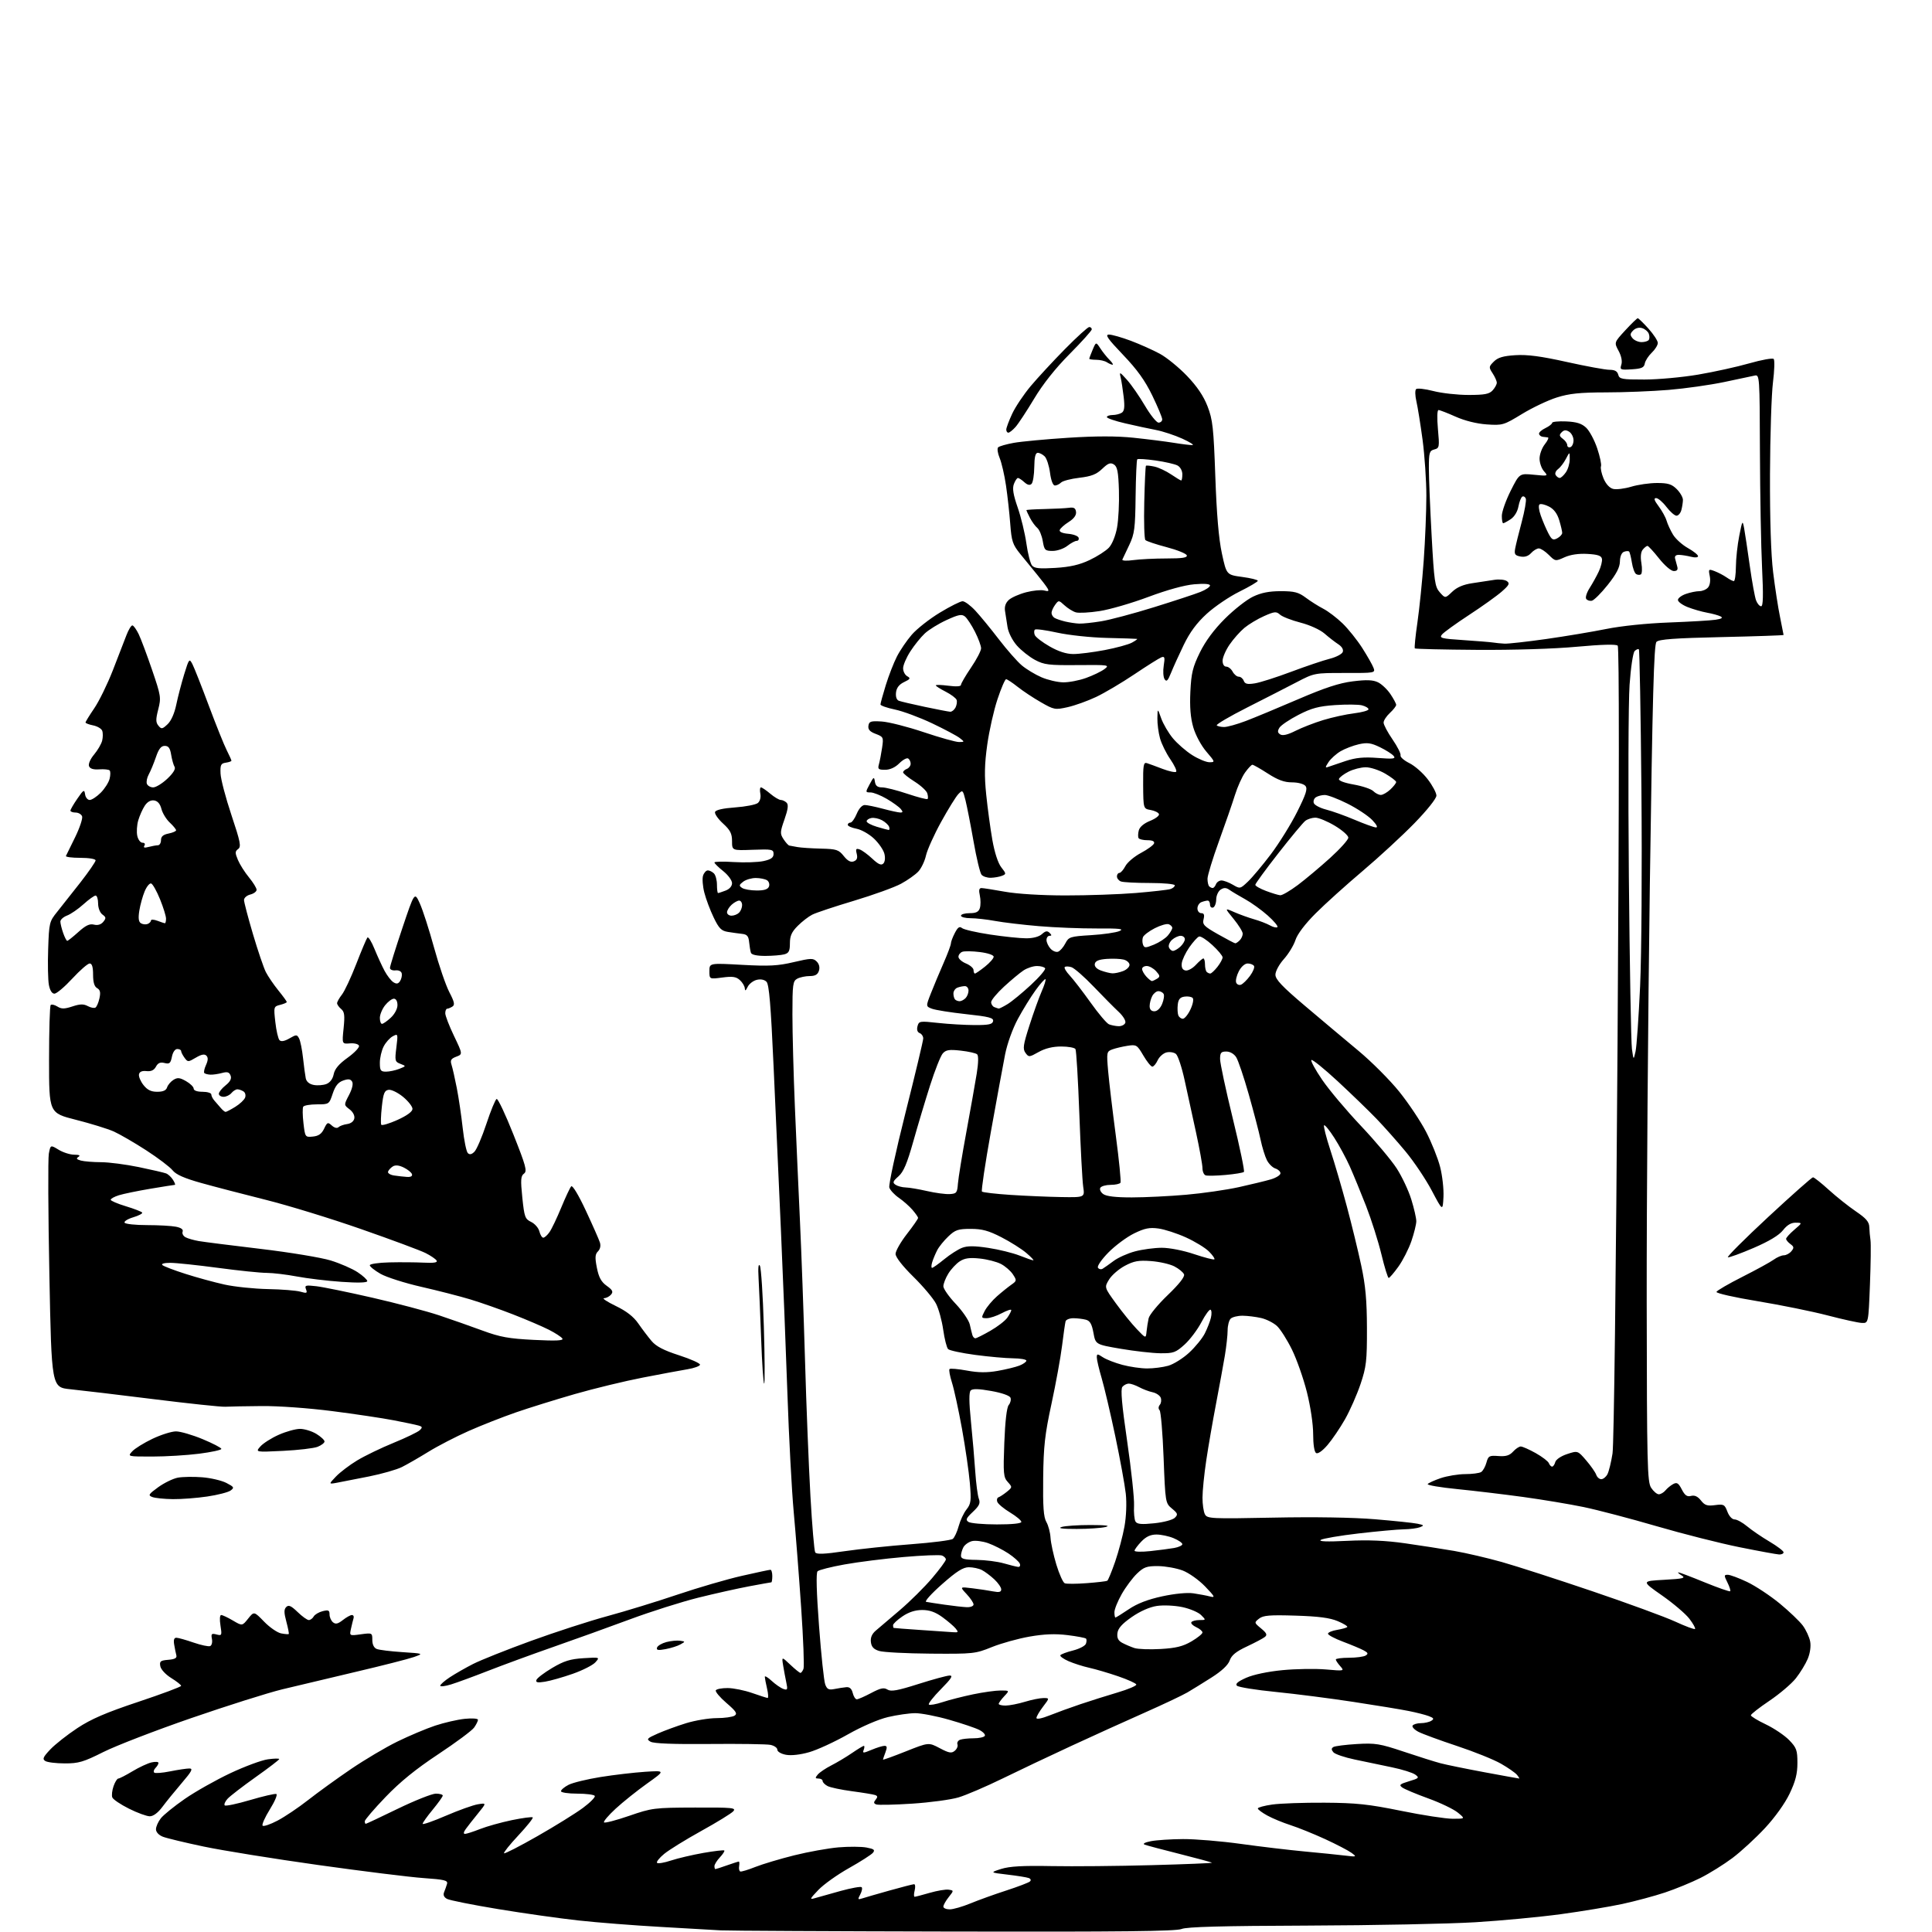 <?xml version="1.0" encoding="UTF-8" standalone="no"?>
<svg 
  version="1.1" 
  xmlns="http://www.w3.org/2000/svg" 
  xmlns:xlink="http://www.w3.org/1999/xlink" 
  xmlns:svg="http://www.w3.org/2000/svg"
  xmlns:rdf="http://www.w3.org/1999/02/22-rdf-syntax-ns#"
  xmlns:cc="http://creativecommons.org/ns#"
  xmlns:dc="http://purl.org/dc/elements/1.1/"
  viewBox="0 0 768 768"
  width="768"
  height="768"
>
<style>svg {background-color: white; }</style>"
<path stroke="none" fill="black" fill-rule="evenodd" d="M379.18,767.82C330.96,767.72 289.25,767.51 286.50,767.35C283.75,767.18 272.95,766.57 262.50,765.97C252.05,765.38 237.43,764.24 230.00,763.42C222.57,762.61 208.20,760.58 198.05,758.90C187.90,757.23 178.76,755.40 177.72,754.85C176.48,754.19 176.08,753.28 176.54,752.17C176.92,751.25 177.44,749.77 177.70,748.88C178.10,747.48 176.75,747.15 168.33,746.56C162.93,746.18 144.10,743.84 126.50,741.37C108.90,738.90 88.42,735.60 81.00,734.04C73.58,732.48 66.26,730.72 64.75,730.13C63.10,729.48 62.00,728.29 62.00,727.16C62.00,726.12 62.87,724.16 63.94,722.80C65.01,721.44 69.31,717.96 73.49,715.07C77.67,712.18 85.79,707.60 91.53,704.89C97.28,702.18 104.01,699.69 106.49,699.35C108.97,699.01 111.00,698.97 111.00,699.26C111.00,699.55 106.77,702.79 101.60,706.45C96.44,710.12 91.41,713.99 90.44,715.06C89.47,716.13 88.98,717.31 89.34,717.67C89.70,718.03 94.23,717.08 99.41,715.55C104.59,714.02 109.28,712.94 109.84,713.14C110.40,713.34 109.25,716.09 107.27,719.26C105.30,722.43 104.01,725.34 104.40,725.74C104.80,726.13 107.45,725.23 110.31,723.73C113.16,722.24 118.65,718.55 122.50,715.53C126.35,712.51 134.00,706.98 139.50,703.24C145.00,699.50 153.32,694.56 158.00,692.28C162.68,689.99 169.43,687.15 173.00,685.96C176.57,684.78 181.86,683.56 184.75,683.26C187.66,682.96 190.00,683.13 190.00,683.64C190.00,684.14 189.32,685.53 188.48,686.72C187.65,687.92 181.23,692.68 174.23,697.32C165.31,703.22 159.03,708.32 153.25,714.35C148.71,719.08 145.00,723.41 145.00,723.98C145.00,724.54 145.18,725.00 145.39,725.00C145.61,725.00 151.35,722.30 158.14,719.00C164.94,715.71 171.74,713.01 173.25,713.00C174.76,713.00 176.00,713.35 176.00,713.77C176.00,714.19 174.20,716.71 172.00,719.38C169.80,722.04 168.00,724.57 168.00,725.00C168.00,725.42 172.16,723.98 177.25,721.78C182.34,719.59 188.06,717.54 189.97,717.23C193.43,716.67 193.43,716.67 189.97,720.92C188.06,723.26 185.88,726.04 185.13,727.09C184.27,728.29 184.16,729.00 184.84,729.00C185.44,729.00 188.13,728.13 190.83,727.07C193.52,726.01 199.22,724.42 203.49,723.53C207.77,722.65 211.49,722.16 211.77,722.44C212.05,722.72 209.49,725.93 206.08,729.58C202.67,733.22 200.10,736.43 200.37,736.70C200.64,736.97 206.63,733.90 213.68,729.87C220.73,725.85 228.86,720.80 231.74,718.66C234.62,716.53 236.73,714.38 236.43,713.89C236.13,713.40 232.98,713.00 229.44,713.00C225.90,713.00 223.00,712.56 223.00,712.03C223.00,711.49 224.35,710.35 226.00,709.50C227.64,708.65 233.38,707.25 238.75,706.39C244.11,705.53 252.10,704.60 256.50,704.31C264.50,703.80 264.50,703.80 257.23,708.98C253.23,711.83 247.61,716.33 244.73,718.98C241.85,721.64 239.77,724.09 240.11,724.43C240.45,724.77 244.95,723.60 250.11,721.82C259.19,718.69 260.05,718.58 276.19,718.53C291.22,718.47 292.75,718.62 291.48,720.02C290.71,720.87 285.00,724.39 278.79,727.82C272.58,731.26 265.93,735.37 264.01,736.96C262.08,738.55 260.82,740.15 261.19,740.52C261.56,740.90 264.07,740.47 266.75,739.58C269.44,738.69 275.21,737.34 279.57,736.57C283.93,735.81 287.69,735.37 287.92,735.60C288.15,735.82 287.36,737.05 286.17,738.32C284.98,739.59 284.00,741.16 284.00,741.81C284.00,742.47 284.17,743.00 284.37,743.00C284.58,743.00 286.66,742.33 289.00,741.50C291.34,740.67 293.45,740.00 293.69,740.00C293.93,740.00 293.98,740.83 293.81,741.85C293.64,742.86 293.86,743.81 294.29,743.95C294.73,744.09 297.43,743.27 300.29,742.13C303.16,741.00 310.10,738.92 315.72,737.52C321.34,736.12 329.27,734.70 333.34,734.35C337.41,734.01 342.41,734.04 344.44,734.42C347.47,734.99 347.93,735.37 346.99,736.52C346.35,737.28 342.07,740.02 337.48,742.60C332.88,745.18 327.41,749.08 325.31,751.28C321.85,754.90 321.73,755.20 324.00,754.53C325.38,754.12 329.96,752.83 334.19,751.67C338.43,750.51 342.17,749.84 342.52,750.19C342.88,750.54 342.62,751.83 341.97,753.06C340.91,755.04 340.98,755.22 342.64,754.68C343.66,754.34 348.55,752.93 353.50,751.54C358.45,750.15 362.89,749.01 363.36,749.00C363.83,749.00 363.93,750.12 363.59,751.50C363.24,752.88 363.24,754.00 363.58,754.00C363.92,754.00 366.62,753.29 369.59,752.43C372.56,751.57 375.94,751.00 377.10,751.18C379.20,751.50 379.20,751.50 377.10,754.16C375.94,755.62 375.00,757.31 375.00,757.91C375.00,758.51 376.14,759.00 377.53,759.00C378.92,759.00 382.63,757.93 385.78,756.63C388.93,755.33 395.32,753.02 400.00,751.51C404.68,749.99 408.91,748.37 409.42,747.91C409.96,747.41 409.75,746.85 408.92,746.54C408.14,746.25 404.35,745.64 400.50,745.19C393.50,744.36 393.50,744.36 398.00,742.93C401.31,741.88 406.61,741.58 418.00,741.80C426.52,741.96 444.44,741.80 457.80,741.43C471.17,741.07 481.96,740.63 481.79,740.45C481.61,740.28 475.85,738.72 468.99,736.99C462.12,735.27 455.82,733.59 455.00,733.27C454.11,732.93 455.11,732.37 457.50,731.90C459.70,731.47 465.44,731.09 470.26,731.06C475.07,731.03 485.42,731.89 493.26,732.98C501.09,734.07 512.45,735.41 518.49,735.98C524.53,736.54 531.73,737.27 534.49,737.60C539.37,738.19 539.44,738.16 537.22,736.52C535.96,735.60 531.24,733.14 526.72,731.06C522.20,728.99 516.02,726.49 513.00,725.52C509.98,724.55 505.81,722.83 503.75,721.69C501.69,720.56 500.00,719.30 500.00,718.89C500.00,718.48 502.59,717.78 505.75,717.33C508.91,716.88 518.25,716.55 526.50,716.60C539.13,716.68 543.95,717.19 557.00,719.84C565.52,721.58 574.75,722.99 577.50,722.99C582.50,722.99 582.50,722.99 579.50,720.53C577.85,719.18 572.57,716.64 567.76,714.90C562.95,713.16 558.29,711.20 557.41,710.55C556.04,709.55 556.44,709.19 560.11,708.08C564.09,706.89 564.29,706.68 562.58,705.43C561.55,704.68 557.41,703.38 553.36,702.54C549.31,701.69 542.66,700.30 538.58,699.45C534.50,698.60 530.65,697.29 530.03,696.54C529.19,695.53 529.20,695.00 530.04,694.47C530.67,694.08 534.86,693.55 539.34,693.28C546.73,692.84 548.49,693.13 558.00,696.31C563.77,698.25 570.36,700.32 572.63,700.92C574.90,701.52 582.78,703.13 590.13,704.50C597.48,705.86 603.67,706.99 603.87,706.99C604.08,707.00 603.69,706.33 603.01,705.51C602.32,704.68 599.46,702.69 596.63,701.08C593.81,699.46 585.95,696.30 579.16,694.05C572.37,691.80 565.49,689.27 563.87,688.44C562.26,687.60 561.20,686.48 561.53,685.96C561.85,685.43 563.33,684.99 564.81,684.98C566.29,684.98 568.16,684.55 568.97,684.04C570.16,683.29 569.97,682.94 567.97,682.18C566.61,681.66 563.02,680.75 560.00,680.15C556.98,679.54 547.08,677.91 538.00,676.53C528.92,675.14 515.03,673.36 507.12,672.57C499.21,671.79 492.27,670.67 491.69,670.09C490.96,669.36 492.09,668.41 495.40,666.94C498.28,665.67 504.00,664.47 509.83,663.91C515.15,663.40 522.88,663.28 527.00,663.63C534.41,664.28 534.48,664.26 532.75,662.31C531.79,661.23 531.00,660.04 531.00,659.67C531.00,659.30 533.36,658.99 536.25,658.98C539.14,658.98 542.12,658.57 542.89,658.09C543.99,657.39 543.82,656.97 542.07,656.04C540.86,655.39 537.17,653.84 533.87,652.60C530.57,651.36 527.88,649.93 527.89,649.42C527.90,648.92 529.51,648.23 531.47,647.91C533.42,647.58 535.26,647.07 535.55,646.78C535.84,646.49 534.15,645.43 531.79,644.44C528.65,643.11 524.14,642.52 515.00,642.24C504.71,641.92 502.15,642.13 500.50,643.43C498.52,644.99 498.53,645.04 501.31,647.34C503.52,649.17 503.84,649.88 502.81,650.71C502.09,651.29 498.87,652.99 495.66,654.50C491.37,656.50 489.55,657.98 488.83,660.05C488.20,661.87 485.68,664.24 481.68,666.79C478.28,668.95 473.93,671.64 472.00,672.77C470.07,673.90 462.43,677.52 455.00,680.81C447.57,684.10 434.52,690.02 426.00,693.96C417.48,697.90 405.10,703.77 398.50,707.00C391.90,710.23 384.02,713.60 381.00,714.50C377.98,715.40 369.69,716.52 362.59,716.98C355.49,717.44 349.07,717.58 348.32,717.29C347.28,716.89 347.22,716.44 348.09,715.40C348.95,714.35 348.90,713.91 347.86,713.55C347.11,713.29 342.98,712.61 338.69,712.04C334.39,711.47 330.00,710.54 328.94,709.97C327.87,709.40 327.00,708.50 327.00,707.96C327.00,707.43 326.27,707.00 325.38,707.00C324.02,707.00 323.96,706.75 325.06,705.43C325.78,704.56 328.20,702.93 330.43,701.79C332.67,700.65 336.38,698.44 338.68,696.86C340.98,695.29 343.10,694.00 343.40,694.00C343.69,694.00 343.67,694.71 343.34,695.57C342.79,696.99 343.08,696.99 346.49,695.57C348.55,694.71 350.85,694.00 351.60,694.00C352.64,694.00 352.72,694.59 351.98,696.57C351.44,697.98 351.00,699.28 351.00,699.47C351.00,699.66 355.08,698.19 360.08,696.20C369.16,692.59 369.16,692.59 373.57,694.93C377.24,696.87 378.24,697.05 379.53,695.97C380.39,695.26 380.87,694.11 380.61,693.42C380.34,692.73 380.81,691.90 381.64,691.58C382.48,691.26 384.90,691.00 387.02,691.00C389.15,691.00 391.15,690.57 391.47,690.04C391.80,689.52 390.81,688.45 389.28,687.67C387.75,686.89 382.37,685.07 377.31,683.63C372.26,682.18 366.18,681.01 363.81,681.01C361.44,681.02 356.57,681.72 353.00,682.56C349.18,683.46 342.59,686.30 337.00,689.47C331.77,692.43 324.87,695.61 321.67,696.52C318.12,697.54 314.49,697.94 312.42,697.55C310.49,697.19 309.00,696.31 309.00,695.53C309.00,694.78 307.76,693.91 306.25,693.61C304.74,693.31 293.82,693.15 282.00,693.26C267.69,693.39 259.86,693.09 258.59,692.35C256.87,691.35 257.16,691.02 261.46,689.12C264.09,687.96 269.16,686.10 272.73,685.00C276.29,683.90 281.75,682.99 284.86,682.98C287.96,682.98 291.18,682.53 292.00,682.00C293.23,681.20 292.63,680.28 288.74,676.93C286.13,674.68 284.24,672.42 284.55,671.92C284.86,671.41 287.00,671.01 289.31,671.03C291.61,671.05 295.98,671.94 299.00,673.00C302.02,674.06 304.79,674.95 305.14,674.97C305.50,674.99 305.40,673.31 304.92,671.25C304.44,669.19 304.04,667.08 304.02,666.56C304.01,666.05 305.24,666.77 306.75,668.17C308.26,669.56 310.35,671.01 311.38,671.37C313.05,671.96 313.18,671.67 312.56,668.77C312.18,666.97 311.62,663.92 311.30,662.00C310.73,658.50 310.73,658.50 314.16,661.75C316.05,663.54 317.86,665.00 318.19,665.00C318.52,665.00 319.06,664.27 319.40,663.39C319.75,662.50 319.33,651.59 318.48,639.14C317.63,626.69 316.30,609.52 315.51,601.00C314.73,592.48 313.60,571.33 313.01,554.00C312.41,536.67 311.26,507.65 310.45,489.50C309.64,471.35 308.32,441.90 307.52,424.07C306.41,399.44 305.73,391.30 304.69,390.26C303.83,389.40 302.35,389.12 300.77,389.52C299.38,389.87 297.76,391.13 297.19,392.33C296.44,393.88 296.12,394.04 296.07,392.90C296.03,392.03 295.15,390.54 294.12,389.61C292.61,388.24 291.20,388.04 287.12,388.58C282.00,389.26 282.00,389.26 282.00,386.04C282.00,382.82 282.00,382.82 294.96,383.54C305.71,384.13 309.22,383.95 315.51,382.46C322.37,380.85 323.26,380.83 324.66,382.23C325.63,383.21 325.96,384.56 325.54,385.89C325.05,387.42 324.04,388.00 321.87,388.00C320.22,388.00 318.00,388.47 316.93,389.04C315.17,389.98 315.00,391.24 315.00,403.30C315.00,410.58 315.44,427.10 315.98,440.01C316.53,452.93 317.43,473.40 318.00,485.50C318.57,497.60 319.47,522.35 320.00,540.50C320.52,558.65 321.50,583.05 322.16,594.73C322.82,606.41 323.67,616.47 324.06,617.09C324.58,617.93 327.65,617.81 335.77,616.62C341.82,615.74 353.69,614.49 362.14,613.86C370.59,613.23 378.06,612.27 378.74,611.74C379.43,611.20 380.48,608.92 381.09,606.67C381.70,604.41 383.09,601.43 384.20,600.04C385.98,597.78 386.13,596.60 385.53,589.50C385.15,585.10 383.75,575.42 382.41,568.00C381.07,560.58 379.28,552.31 378.43,549.64C377.58,546.97 377.14,544.53 377.45,544.22C377.76,543.91 380.86,544.18 384.35,544.82C388.92,545.67 392.33,545.70 396.59,544.95C399.84,544.38 403.74,543.43 405.25,542.84C406.76,542.24 408.00,541.36 408.00,540.88C408.00,540.40 405.64,539.98 402.75,539.95C399.86,539.92 393.09,539.32 387.70,538.60C382.31,537.88 377.44,536.84 376.89,536.29C376.34,535.74 375.46,532.28 374.94,528.60C374.42,524.92 373.13,520.24 372.07,518.21C371.02,516.17 366.97,511.36 363.08,507.53C358.76,503.28 356.00,499.73 356.00,498.45C356.00,497.30 358.02,493.74 360.50,490.55C362.98,487.37 364.98,484.48 364.96,484.13C364.94,483.78 363.93,482.34 362.71,480.92C361.50,479.51 359.06,477.36 357.31,476.15C355.55,474.94 353.85,473.10 353.52,472.07C353.19,471.03 356.09,457.63 359.96,442.29C363.83,426.94 367.00,413.67 367.00,412.80C367.00,411.93 366.36,410.97 365.58,410.67C364.68,410.32 364.36,409.32 364.72,407.96C365.26,405.88 365.60,405.83 372.89,406.63C377.08,407.09 383.64,407.47 387.48,407.48C393.06,407.50 394.53,407.18 394.77,405.92C395.03,404.61 393.19,404.13 384.02,403.14C377.94,402.48 371.85,401.51 370.48,400.99C368.01,400.05 368.01,400.05 370.08,394.78C371.22,391.87 373.47,386.50 375.08,382.83C376.69,379.17 378.00,375.66 378.00,375.03C378.00,374.41 378.70,372.54 379.56,370.88C380.75,368.58 381.44,368.12 382.42,368.93C383.13,369.52 388.16,370.68 393.61,371.50C399.05,372.32 405.49,372.99 407.92,372.99C410.66,373.00 413.05,372.36 414.19,371.32C415.61,370.04 416.32,369.92 417.22,370.82C418.13,371.73 418.12,372.00 417.20,372.00C416.54,372.00 416.00,372.75 416.00,373.67C416.00,374.59 416.72,376.14 417.59,377.10C418.47,378.07 419.84,378.62 420.63,378.31C421.42,378.01 422.71,376.53 423.49,375.02C424.83,372.43 425.37,372.25 433.70,371.74C438.54,371.45 443.62,370.71 445.00,370.11C446.99,369.24 445.14,369.03 436.00,369.08C429.68,369.11 419.32,368.70 412.98,368.16C406.64,367.63 398.80,366.69 395.54,366.09C392.29,365.49 387.92,365.00 385.82,365.00C383.72,365.00 382.00,364.55 382.00,364.00C382.00,363.45 383.54,363.00 385.43,363.00C388.00,363.00 389.03,362.49 389.51,360.98C389.86,359.87 389.85,357.62 389.50,355.98C389.02,353.84 389.21,353.01 390.17,353.02C390.90,353.03 395.10,353.69 399.50,354.48C404.26,355.34 413.99,355.94 423.50,355.95C432.30,355.96 444.90,355.52 451.49,354.98C458.09,354.43 464.27,353.73 465.24,353.42C466.21,353.12 467.00,352.45 467.00,351.93C467.00,351.42 462.55,351.00 457.08,351.00C451.63,351.00 446.45,350.73 445.58,350.39C444.71,350.06 444.00,349.16 444.00,348.39C444.00,347.63 444.44,347.00 444.97,347.00C445.50,347.00 446.57,345.78 447.35,344.30C448.13,342.81 450.92,340.45 453.56,339.05C456.19,337.65 458.53,335.94 458.76,335.25C459.02,334.44 458.11,334.00 456.14,334.00C454.48,334.00 452.89,333.63 452.61,333.17C452.33,332.72 452.36,331.34 452.68,330.11C453.05,328.71 454.73,327.29 457.17,326.31C459.32,325.45 460.91,324.24 460.71,323.62C460.50,323.01 459.02,322.27 457.42,321.99C454.50,321.48 454.50,321.48 454.42,312.17C454.36,304.12 454.56,302.93 455.92,303.36C456.79,303.64 459.61,304.67 462.19,305.66C464.78,306.64 467.18,307.15 467.54,306.79C467.90,306.43 466.85,304.19 465.21,301.80C463.56,299.41 461.72,295.67 461.12,293.48C460.51,291.29 460.04,287.70 460.08,285.50C460.16,281.50 460.16,281.50 461.59,285.54C462.38,287.76 464.45,291.31 466.20,293.43C467.95,295.55 471.41,298.57 473.89,300.14C476.36,301.71 479.46,303.00 480.77,303.00C483.09,303.00 483.05,302.88 479.54,298.78C477.48,296.37 475.25,292.22 474.35,289.13C473.25,285.34 472.90,281.05 473.19,274.97C473.54,267.59 474.12,265.19 476.97,259.37C479.19,254.85 482.59,250.26 486.92,245.94C490.54,242.33 495.55,238.39 498.07,237.19C501.31,235.63 504.51,235.00 509.12,235.00C514.54,235.00 516.18,235.43 519.06,237.58C520.95,239.00 524.09,240.98 526.04,241.99C527.99,243.00 531.44,245.63 533.71,247.83C535.98,250.03 539.48,254.41 541.50,257.56C543.51,260.71 545.52,264.24 545.97,265.42C546.77,267.52 546.61,267.55 534.64,267.52C522.60,267.50 522.44,267.53 515.50,271.15C511.65,273.16 502.77,277.70 495.76,281.25C488.76,284.79 483.32,287.99 483.68,288.35C484.04,288.71 485.36,289.00 486.62,289.00C487.88,289.00 491.74,287.92 495.20,286.61C498.67,285.29 508.01,281.41 515.98,277.98C526.67,273.38 532.37,271.51 537.77,270.84C543.25,270.16 545.76,270.26 547.76,271.22C549.22,271.92 551.45,274.03 552.71,275.90C553.97,277.77 555.00,279.70 555.00,280.20C555.00,280.69 553.88,282.14 552.50,283.41C551.12,284.69 550.00,286.41 550.00,287.25C550.00,288.09 551.60,291.11 553.56,293.95C555.52,296.80 556.95,299.65 556.74,300.28C556.53,300.91 558.10,302.29 560.23,303.35C562.37,304.40 565.66,307.29 567.55,309.78C569.45,312.26 571.00,315.18 571.00,316.27C571.00,317.42 567.29,322.07 562.25,327.25C557.44,332.19 548.16,340.75 541.64,346.26C535.12,351.78 526.72,359.34 522.99,363.08C518.76,367.31 515.73,371.31 514.96,373.69C514.28,375.78 512.21,379.19 510.36,381.25C508.48,383.35 507.00,386.09 507.00,387.45C507.00,389.34 509.66,392.15 518.75,399.85C525.21,405.32 534.77,413.35 540.00,417.70C545.23,422.05 552.52,429.36 556.21,433.94C559.90,438.52 564.69,445.69 566.87,449.88C569.05,454.07 571.56,460.35 572.46,463.83C573.36,467.31 573.96,472.71 573.80,475.83C573.50,481.50 573.50,481.50 569.17,473.31C566.79,468.80 562.11,461.82 558.79,457.81C555.46,453.79 550.21,447.88 547.12,444.67C544.03,441.47 537.10,434.77 531.72,429.78C526.34,424.80 521.65,421.02 521.30,421.37C520.94,421.72 522.87,425.26 525.58,429.23C528.28,433.20 535.19,441.41 540.92,447.47C546.66,453.54 553.08,461.17 555.19,464.43C557.30,467.69 559.92,473.25 561.01,476.78C562.11,480.32 563.00,484.22 563.00,485.45C563.00,486.68 562.12,490.24 561.05,493.37C559.97,496.49 557.65,501.06 555.88,503.52C554.11,505.98 552.38,508.00 552.03,508.00C551.68,508.00 550.37,503.77 549.13,498.61C547.88,493.44 545.13,484.78 543.02,479.36C540.90,473.94 537.99,466.87 536.56,463.66C535.12,460.45 532.36,455.33 530.41,452.30C528.47,449.26 526.64,447.03 526.34,447.33C526.04,447.63 527.16,452.06 528.84,457.19C530.52,462.31 533.46,472.35 535.37,479.50C537.29,486.65 539.87,497.23 541.10,503.00C542.83,511.07 543.35,516.86 543.38,528.00C543.41,540.97 543.14,543.31 540.84,550.17C539.42,554.38 536.65,560.68 534.67,564.17C532.69,567.65 529.56,572.26 527.71,574.42C525.69,576.77 523.88,578.04 523.17,577.61C522.46,577.17 522.00,574.20 522.00,570.07C522.00,566.12 520.95,559.10 519.51,553.38C518.14,547.95 515.47,540.34 513.57,536.48C511.67,532.62 509.01,528.42 507.66,527.15C506.30,525.87 503.46,524.43 501.35,523.94C499.23,523.45 495.90,523.04 493.95,523.02C492.00,523.01 489.86,523.54 489.20,524.20C488.54,524.86 488.00,526.95 488.00,528.83C488.00,530.72 487.50,535.25 486.90,538.88C486.29,542.52 484.71,551.12 483.40,558.00C482.08,564.88 480.33,575.00 479.51,580.50C478.68,586.00 478.01,592.67 478.01,595.32C478.00,597.96 478.44,600.96 478.98,601.97C479.91,603.70 481.47,603.77 506.23,603.28C522.42,602.95 537.87,603.20 546.50,603.92C554.20,604.56 561.84,605.36 563.47,605.70C566.09,606.24 566.21,606.41 564.47,607.09C563.39,607.51 560.48,607.89 558.00,607.93C555.52,607.97 547.44,608.71 540.04,609.57C532.64,610.43 525.89,611.58 525.04,612.12C524.01,612.78 527.47,612.91 535.50,612.51C543.92,612.09 550.78,612.38 558.50,613.48C564.55,614.34 573.36,615.71 578.08,616.52C582.80,617.34 591.35,619.33 597.08,620.95C602.81,622.57 618.98,627.79 633.00,632.55C647.02,637.30 661.83,642.73 665.91,644.60C669.98,646.48 673.53,647.80 673.80,647.54C674.06,647.27 673.06,645.45 671.57,643.50C670.08,641.54 665.18,637.37 660.68,634.22C652.50,628.50 652.50,628.50 661.50,628.00C669.13,627.58 670.20,627.31 668.50,626.28C667.40,625.61 666.80,625.05 667.16,625.03C667.53,625.01 672.22,626.79 677.59,628.99C682.96,631.18 687.55,632.78 687.78,632.55C688.02,632.32 687.52,630.75 686.68,629.06C685.28,626.26 685.29,626.00 686.83,626.00C687.75,626.00 691.20,627.28 694.50,628.85C697.80,630.42 703.61,634.26 707.42,637.38C711.22,640.51 715.38,644.48 716.66,646.21C717.93,647.94 719.24,650.78 719.57,652.52C719.93,654.41 719.54,657.17 718.60,659.43C717.73,661.49 715.61,664.96 713.89,667.14C712.16,669.33 707.43,673.35 703.37,676.09C699.32,678.82 696.00,681.41 696.00,681.85C696.00,682.28 698.68,683.92 701.97,685.48C705.25,687.05 709.41,689.86 711.22,691.72C714.15,694.75 714.50,695.72 714.50,700.81C714.50,705.11 713.74,708.09 711.40,713.00C709.56,716.87 705.58,722.42 701.60,726.70C697.91,730.66 692.11,736.00 688.70,738.57C685.29,741.13 679.58,744.69 676.00,746.49C672.43,748.28 666.07,750.89 661.89,752.29C657.70,753.69 650.05,755.74 644.89,756.86C639.72,757.97 628.75,759.79 620.50,760.91C612.25,762.03 596.95,763.48 586.50,764.12C576.05,764.76 546.12,765.36 520.00,765.45C485.72,765.57 471.72,765.94 469.68,766.81C467.56,767.71 445.29,767.96 379.18,767.82zM59.54,722.00C58.32,722.00 54.59,720.64 51.26,718.97C47.92,717.30 44.94,715.29 44.64,714.50C44.33,713.70 44.56,711.69 45.14,710.03C45.72,708.36 46.57,707.00 47.03,707.00C47.49,707.00 50.03,705.69 52.68,704.10C55.33,702.50 58.74,700.92 60.25,700.58C61.76,700.24 63.00,700.33 63.00,700.78C63.00,701.23 62.47,702.13 61.82,702.78C61.17,703.43 60.93,704.26 61.29,704.63C61.66,704.99 64.51,704.77 67.64,704.14C70.77,703.51 74.20,703.00 75.27,703.00C76.83,703.00 76.26,704.10 72.28,708.75C69.58,711.91 66.10,716.19 64.56,718.25C62.80,720.62 60.94,722.00 59.54,722.00zM25.77,700.98C22.32,700.98 18.83,700.55 18.01,700.03C16.78,699.25 17.12,698.46 20.01,695.41C21.93,693.39 26.76,689.58 30.75,686.95C36.26,683.32 42.10,680.80 55.00,676.50C64.35,673.38 72.00,670.53 72.00,670.15C72.00,669.78 70.24,668.38 68.08,667.05C65.87,665.69 63.97,663.64 63.73,662.37C63.35,660.39 63.76,660.06 66.90,659.80C69.53,659.58 70.39,659.09 70.10,658.00C69.88,657.17 69.49,655.26 69.24,653.75C68.92,651.86 69.20,651.01 70.14,651.03C70.89,651.05 73.94,651.91 76.92,652.94C79.90,653.97 82.87,654.60 83.52,654.35C84.17,654.10 84.50,652.83 84.25,651.52C83.85,649.46 84.10,649.21 86.05,649.72C88.19,650.28 88.27,650.11 87.64,646.16C87.25,643.72 87.37,642.00 87.93,642.00C88.46,642.00 90.55,642.98 92.59,644.19C96.29,646.37 96.29,646.37 98.63,643.44C100.98,640.50 100.98,640.50 104.99,644.63C107.20,646.91 110.24,649.01 111.75,649.30C113.26,649.59 114.63,649.70 114.78,649.55C114.94,649.39 114.51,647.19 113.83,644.64C112.86,641.03 112.85,639.75 113.79,638.81C114.73,637.87 115.72,638.31 118.30,640.80C120.11,642.56 122.11,644.00 122.75,644.00C123.38,644.00 124.26,643.36 124.70,642.58C125.14,641.80 126.74,640.85 128.25,640.47C130.56,639.89 131.00,640.10 131.00,641.77C131.00,642.86 131.61,644.26 132.36,644.88C133.40,645.74 134.32,645.54 136.27,644.01C137.67,642.90 139.29,642.00 139.88,642.00C140.46,642.00 140.76,642.56 140.55,643.25C140.34,643.94 139.88,645.80 139.53,647.39C138.89,650.29 138.89,650.29 143.44,649.66C147.94,649.05 148.00,649.08 148.00,651.91C148.00,653.71 148.65,655.05 149.75,655.49C150.71,655.88 155.32,656.45 159.98,656.75C168.46,657.31 168.46,657.31 164.48,658.71C162.29,659.48 151.95,662.12 141.50,664.57C131.05,667.03 117.86,670.16 112.18,671.54C106.51,672.92 90.23,678.07 76.00,682.98C61.77,687.89 46.06,693.96 41.08,696.46C33.21,700.41 31.23,701.00 25.77,700.98zM417.25,681.89C420.14,680.74 425.65,678.73 429.50,677.44C433.35,676.14 439.98,674.05 444.24,672.79C448.50,671.53 451.85,670.10 451.70,669.61C451.54,669.12 448.28,667.65 444.45,666.34C440.63,665.03 435.48,663.52 433.00,662.97C430.52,662.42 426.82,661.24 424.78,660.35C422.73,659.45 421.26,658.39 421.51,657.98C421.76,657.58 424.02,656.73 426.52,656.10C429.03,655.47 431.34,654.27 431.66,653.43C431.98,652.60 432.00,651.67 431.70,651.37C431.40,651.07 428.09,650.44 424.33,649.98C419.47,649.38 415.13,649.55 409.27,650.57C404.74,651.36 397.99,653.24 394.27,654.74C387.73,657.39 386.92,657.48 370.00,657.35C360.38,657.28 351.15,656.80 349.50,656.29C347.30,655.62 346.42,654.66 346.19,652.73C345.98,650.94 346.62,649.47 348.19,648.15C349.46,647.08 353.78,643.40 357.80,639.97C361.81,636.54 367.55,630.85 370.55,627.31C373.55,623.78 376.00,620.45 376.00,619.91C376.00,619.38 375.30,618.67 374.45,618.34C373.59,618.01 366.73,618.28 359.20,618.94C351.66,619.59 341.10,620.92 335.73,621.89C330.35,622.85 325.52,624.08 324.99,624.61C324.36,625.24 324.57,632.99 325.58,646.40C326.43,657.85 327.54,668.29 328.04,669.59C328.77,671.53 329.45,671.86 331.72,671.41C333.25,671.10 335.37,670.78 336.43,670.68C337.74,670.56 338.56,671.31 338.98,673.00C339.31,674.38 340.04,675.50 340.59,675.50C341.13,675.50 343.70,674.38 346.28,673.01C350.03,671.02 351.35,670.74 352.78,671.63C354.20,672.52 356.79,672.05 365.04,669.43C370.79,667.60 376.38,666.08 377.47,666.05C378.98,666.01 378.19,667.26 374.02,671.48C371.05,674.49 368.90,677.23 369.24,677.58C369.59,677.92 372.04,677.49 374.69,676.62C377.33,675.75 382.79,674.36 386.82,673.52C390.84,672.68 395.75,672.00 397.74,672.00C401.35,672.00 401.35,672.00 399.17,674.31C397.98,675.59 397.00,676.94 397.00,677.31C397.00,677.69 398.24,678.00 399.75,677.99C401.26,677.98 404.71,677.31 407.41,676.49C410.11,675.67 413.42,675.00 414.78,675.00C417.24,675.00 417.24,675.00 414.62,678.43C413.18,680.32 412.00,682.34 412.00,682.93C412.00,683.55 414.19,683.12 417.25,681.89zM179.25,669.60C176.91,670.32 175.00,670.54 175.00,670.09C175.00,669.63 176.71,668.13 178.80,666.75C180.89,665.37 185.05,662.99 188.05,661.46C191.05,659.93 201.38,655.81 211.00,652.31C220.62,648.81 234.35,644.35 241.50,642.42C248.65,640.48 261.20,636.63 269.38,633.86C277.57,631.10 289.04,627.75 294.88,626.43C300.72,625.10 305.84,624.01 306.25,624.01C306.66,624.00 307.00,625.12 307.00,626.50C307.00,627.88 306.82,629.00 306.61,629.00C306.40,629.00 302.46,629.71 297.86,630.57C293.26,631.43 284.10,633.48 277.50,635.12C270.90,636.77 258.75,640.62 250.50,643.68C242.25,646.74 228.53,651.69 220.00,654.66C211.47,657.64 199.78,661.93 194.00,664.19C188.22,666.45 181.59,668.89 179.25,669.60zM216.64,668.50C213.71,668.98 212.89,668.82 213.23,667.82C213.47,667.09 216.29,664.94 219.50,663.04C224.18,660.26 226.65,659.49 231.92,659.16C238.50,658.75 238.50,658.75 236.66,660.81C235.64,661.94 231.59,663.99 227.66,665.37C223.72,666.75 218.77,668.16 216.64,668.50zM264.60,655.55C261.60,656.11 260.84,655.98 261.19,654.93C261.44,654.19 263.12,653.21 264.92,652.74C266.73,652.27 269.18,652.04 270.35,652.22C272.48,652.54 272.48,652.55 270.48,653.68C269.37,654.31 266.73,655.15 264.60,655.55zM461.38,655.50C467.47,655.15 470.24,654.46 473.63,652.48C476.03,651.07 478.00,649.48 478.00,648.94C478.00,648.40 476.89,647.45 475.53,646.83C474.17,646.21 473.30,645.32 473.59,644.85C473.88,644.38 475.32,644.00 476.78,644.00C479.44,644.00 479.44,644.00 477.44,641.99C476.33,640.89 472.97,639.47 469.96,638.84C466.89,638.20 462.47,638.00 459.86,638.39C456.95,638.83 453.21,640.49 449.86,642.82C446.01,645.50 444.41,647.31 444.19,649.21C443.97,651.13 444.50,652.20 446.13,653.07C447.37,653.73 449.53,654.65 450.94,655.12C452.35,655.58 457.04,655.75 461.38,655.50zM378.87,648.83C380.97,648.98 381.09,648.81 379.87,647.33C379.12,646.42 376.74,644.39 374.60,642.83C371.82,640.81 369.52,640.00 366.58,640.00C363.82,640.00 361.23,640.84 358.73,642.54C356.68,643.93 355.00,645.51 355.00,646.04C355.00,646.57 355.11,647.06 355.25,647.12C355.39,647.19 360.23,647.56 366.00,647.95C371.77,648.35 377.57,648.74 378.87,648.83zM443.40,643.00C443.62,643.00 446.02,641.51 448.73,639.68C452.08,637.42 456.32,635.79 461.98,634.57C466.97,633.49 471.94,633.01 474.40,633.37C476.65,633.70 479.62,634.26 481.00,634.62C483.19,635.19 482.96,634.70 479.05,630.64C476.57,628.07 472.61,625.25 470.13,624.30C467.67,623.37 463.29,622.58 460.40,622.55C455.88,622.51 454.69,622.92 452.00,625.50C450.27,627.15 447.54,630.80 445.93,633.62C444.32,636.44 443.00,639.70 443.00,640.87C443.00,642.04 443.18,643.00 443.40,643.00zM384.25,638.88C385.78,638.95 387.00,638.47 387.00,637.80C387.00,637.15 385.76,635.29 384.25,633.68C381.50,630.75 381.50,630.75 386.50,631.36C389.25,631.69 392.96,632.25 394.75,632.60C397.19,633.07 398.00,632.87 398.00,631.80C398.00,631.02 396.76,629.22 395.25,627.81C393.74,626.40 391.52,624.74 390.32,624.12C389.11,623.50 386.78,623.00 385.13,623.00C382.84,623.00 380.29,624.61 374.47,629.75C370.26,633.46 367.42,636.62 368.16,636.76C368.90,636.91 372.20,637.42 375.50,637.89C378.80,638.37 382.74,638.81 384.25,638.88zM432.00,629.33C436.12,629.02 439.79,628.59 440.15,628.38C440.50,628.18 441.92,624.74 443.30,620.75C444.67,616.76 446.34,610.48 447.00,606.78C447.71,602.81 447.92,597.50 447.52,593.78C447.14,590.33 445.27,580.08 443.36,571.00C441.45,561.92 439.01,551.53 437.94,547.89C436.87,544.26 436.00,540.54 436.00,539.62C436.00,538.08 436.19,538.08 438.44,539.55C439.78,540.43 443.27,541.78 446.19,542.56C449.11,543.34 453.52,543.98 456.00,543.98C458.48,543.99 462.23,543.51 464.35,542.92C466.47,542.33 470.23,539.99 472.69,537.72C475.15,535.45 477.97,531.99 478.94,530.04C479.92,528.10 481.01,525.29 481.36,523.81C481.72,522.33 481.65,520.90 481.22,520.64C480.79,520.37 479.16,522.59 477.60,525.56C476.04,528.54 473.02,532.56 470.88,534.49C467.36,537.67 466.46,537.99 461.25,537.94C458.09,537.90 451.00,537.10 445.50,536.16C435.51,534.45 435.51,534.45 434.66,529.82C434.02,526.31 433.29,525.04 431.66,524.61C430.47,524.29 428.25,524.02 426.72,524.01C425.19,524.01 423.78,524.56 423.58,525.25C423.39,525.94 422.76,530.33 422.18,535.00C421.60,539.67 419.71,550.02 417.99,558.00C415.35,570.20 414.82,574.88 414.68,587.50C414.54,599.00 414.84,603.08 415.94,605.00C416.74,606.38 417.48,609.19 417.60,611.26C417.72,613.33 418.76,618.13 419.91,621.93C421.06,625.73 422.57,629.08 423.25,629.37C423.94,629.67 427.88,629.65 432.00,629.33zM404.72,622.87C405.39,622.94 405.69,622.36 405.39,621.58C405.09,620.80 403.04,618.97 400.83,617.50C398.61,616.04 395.00,614.21 392.80,613.43C390.59,612.65 387.70,612.29 386.37,612.62C385.04,612.96 383.51,614.05 382.97,615.05C382.44,616.05 382.00,617.57 382.00,618.43C382.00,619.68 383.28,620.02 388.25,620.08C391.69,620.12 396.52,620.74 399.00,621.45C401.48,622.16 404.05,622.80 404.72,622.87zM707.25,617.93C706.29,617.89 699.20,616.59 691.50,615.04C683.80,613.49 668.95,609.73 658.50,606.68C648.05,603.63 635.00,600.21 629.50,599.07C624.00,597.93 613.20,596.13 605.50,595.07C597.80,594.02 586.00,592.61 579.28,591.94C572.55,591.27 567.27,590.38 567.53,589.95C567.79,589.53 570.11,588.47 572.68,587.59C575.25,586.72 579.64,585.99 582.43,585.98C585.22,585.98 588.08,585.60 588.79,585.15C589.50,584.70 590.44,583.02 590.88,581.41C591.61,578.74 592.01,578.52 595.64,578.80C598.62,579.02 600.07,578.58 601.46,577.05C602.48,575.92 603.86,575.00 604.53,575.00C605.20,575.00 607.87,576.18 610.46,577.63C613.04,579.08 615.40,580.88 615.69,581.63C615.98,582.38 616.56,583.00 616.99,583.00C617.42,583.00 617.98,582.19 618.24,581.21C618.50,580.18 620.51,578.82 622.94,578.02C627.18,576.62 627.18,576.62 630.56,580.56C632.42,582.73 634.20,585.29 634.53,586.25C634.86,587.21 635.76,588.00 636.53,588.00C637.30,588.00 638.40,587.12 638.97,586.05C639.54,584.98 640.46,581.27 641.00,577.80C641.57,574.10 642.40,506.88 643.00,414.56C643.67,313.20 643.68,257.28 643.06,256.66C642.43,256.03 636.67,256.19 626.79,257.09C617.74,257.93 601.57,258.43 587.17,258.33C573.78,258.24 562.65,257.98 562.42,257.75C562.19,257.52 562.65,252.87 563.45,247.42C564.24,241.96 565.37,230.89 565.95,222.81C566.53,214.73 567.00,203.17 567.00,197.11C567.00,191.06 566.32,181.02 565.49,174.80C564.65,168.59 563.55,161.70 563.03,159.50C562.52,157.30 562.46,155.14 562.91,154.69C563.36,154.24 566.44,154.58 569.76,155.44C573.07,156.30 579.37,157.00 583.74,157.00C590.17,157.00 592.01,156.65 593.35,155.17C594.26,154.17 595.00,152.80 595.00,152.14C595.00,151.47 594.25,149.79 593.34,148.40C591.77,146.00 591.79,145.76 593.82,143.73C595.44,142.12 597.52,141.50 602.39,141.19C607.12,140.89 612.54,141.60 622.82,143.89C630.51,145.60 638.15,147.00 639.79,147.00C641.90,147.00 642.92,147.57 643.27,148.94C643.73,150.70 644.72,150.88 653.64,150.87C659.06,150.87 668.67,149.99 675.00,148.92C681.33,147.85 690.50,145.83 695.39,144.43C700.28,143.03 704.64,142.25 705.07,142.69C705.50,143.14 705.37,147.32 704.78,152.00C704.19,156.68 703.66,173.10 703.60,188.50C703.54,206.49 703.98,220.43 704.85,227.50C705.59,233.55 706.82,241.57 707.60,245.32C708.37,249.06 709.00,252.26 709.00,252.41C709.00,252.57 697.92,252.95 684.38,253.25C665.62,253.67 659.46,254.13 658.47,255.15C657.46,256.21 656.90,276.69 655.84,351.50C655.10,403.75 654.54,478.53 654.59,517.68C654.67,582.63 654.83,589.09 656.36,591.43C657.29,592.84 658.66,594.00 659.40,594.00C660.15,594.00 661.34,593.30 662.05,592.45C662.75,591.59 664.14,590.46 665.13,589.93C666.60,589.14 667.23,589.54 668.54,592.08C669.77,594.46 670.64,595.07 672.22,594.65C673.64,594.28 674.88,594.85 676.15,596.46C677.67,598.40 678.66,598.72 681.75,598.31C685.21,597.85 685.59,598.05 686.66,600.90C687.34,602.70 688.54,604.00 689.53,604.00C690.47,604.00 692.71,605.24 694.52,606.75C696.32,608.26 700.32,610.99 703.40,612.81C706.48,614.63 709.00,616.55 709.00,617.06C709.00,617.58 708.21,617.97 707.25,617.93zM457.25,616.59C460.69,616.22 464.96,615.66 466.75,615.35C468.54,615.03 470.00,614.35 470.00,613.84C470.00,613.32 468.44,612.25 466.53,611.45C464.62,610.65 461.56,610.00 459.72,610.00C457.36,610.00 455.58,610.83 453.69,612.80C452.21,614.35 451.00,615.98 451.00,616.43C451.00,616.89 453.81,616.96 457.25,616.59zM428.00,607.78C422.35,607.79 420.34,607.53 422.00,607.00C423.38,606.56 428.55,606.21 433.50,606.22C439.62,606.23 441.54,606.48 439.50,607.00C437.85,607.42 432.68,607.77 428.00,607.78zM396.25,605.98C402.25,605.99 406.00,605.61 406.00,604.98C406.00,604.41 403.98,602.73 401.52,601.24C399.05,599.75 396.78,597.86 396.46,597.04C396.14,596.21 396.36,595.38 396.93,595.19C397.50,595.00 398.99,594.02 400.23,593.02C402.44,591.22 402.45,591.15 400.60,589.11C398.89,587.22 398.76,585.77 399.23,573.52C399.56,564.96 400.20,559.46 400.98,558.52C401.67,557.70 401.98,556.39 401.68,555.62C401.36,554.78 398.27,553.69 394.04,552.94C389.08,552.05 386.62,551.98 385.88,552.72C385.15,553.45 385.18,557.20 385.97,565.13C386.60,571.39 387.37,580.33 387.68,585.00C388.00,589.67 388.63,594.50 389.09,595.73C389.77,597.54 389.32,598.54 386.72,601.00C384.03,603.53 383.75,604.19 385.00,605.00C385.82,605.53 390.89,605.98 396.25,605.98zM458.87,605.52C462.55,605.14 466.17,604.17 467.00,603.35C468.33,602.03 468.21,601.62 465.87,599.68C463.27,597.52 463.24,597.34 462.55,579.50C462.17,569.60 461.45,561.08 460.95,560.57C460.41,560.02 460.45,559.17 461.04,558.45C461.59,557.79 461.75,556.52 461.41,555.62C461.06,554.72 459.59,553.73 458.14,553.43C456.69,553.12 454.31,552.22 452.85,551.43C451.39,550.65 449.53,550.00 448.72,550.00C447.91,550.00 446.76,550.58 446.17,551.29C445.40,552.23 445.93,558.27 448.08,573.04C449.72,584.29 450.94,595.75 450.80,598.50C450.65,601.25 450.92,604.11 451.39,604.85C452.04,605.89 453.81,606.05 458.87,605.52zM68.71,595.93C65.29,595.89 61.62,595.51 60.54,595.09C58.78,594.41 59.04,593.99 62.90,591.18C65.29,589.46 68.80,587.75 70.71,587.39C72.63,587.04 76.98,586.97 80.39,587.24C83.80,587.51 88.12,588.53 89.99,589.49C93.06,591.08 93.22,591.37 91.66,592.51C90.71,593.20 86.56,594.27 82.43,594.88C78.30,595.50 72.12,595.97 68.71,595.93zM134.05,589.39C130.60,590.03 130.60,590.03 133.55,586.94C135.17,585.24 138.97,582.36 142.00,580.53C145.03,578.70 151.55,575.55 156.50,573.53C161.45,571.51 166.11,569.25 166.86,568.53C168.01,567.42 167.93,567.12 166.36,566.67C165.34,566.37 160.90,565.44 156.50,564.59C152.10,563.74 141.07,562.09 132.00,560.93C122.65,559.73 110.51,558.86 104.00,558.93C97.67,558.98 91.15,559.11 89.50,559.20C87.85,559.29 75.03,557.93 61.00,556.18C46.98,554.43 32.12,552.67 28.00,552.25C20.50,551.50 20.50,551.50 19.63,506.82C19.14,482.25 19.05,460.55 19.41,458.61C20.08,455.08 20.08,455.08 23.29,457.03C25.05,458.11 27.85,459.00 29.50,459.01C31.53,459.02 32.07,459.31 31.17,459.88C30.17,460.51 30.42,460.88 32.17,461.35C33.45,461.69 37.04,461.98 40.14,461.99C43.24,461.99 49.99,462.87 55.14,463.93C60.29,464.99 65.18,466.13 66.02,466.45C66.86,466.77 68.10,467.93 68.78,469.02C69.46,470.11 69.79,471.00 69.51,471.00C69.23,471.00 64.84,471.70 59.75,472.55C54.66,473.41 49.04,474.57 47.25,475.13C45.46,475.69 44.00,476.50 44.00,476.92C44.00,477.34 46.72,478.51 50.05,479.51C53.37,480.52 56.28,481.65 56.52,482.02C56.75,482.40 55.14,483.24 52.94,483.90C50.74,484.56 49.21,485.53 49.53,486.05C49.85,486.57 53.86,487.00 58.43,487.00C63.01,487.00 68.18,487.29 69.93,487.64C72.04,488.06 72.93,488.73 72.59,489.62C72.31,490.36 72.85,491.37 73.79,491.85C74.73,492.34 77.08,493.01 79.00,493.34C80.92,493.68 91.97,495.07 103.55,496.45C115.13,497.82 127.69,499.90 131.46,501.06C135.22,502.22 140.04,504.32 142.15,505.72C144.27,507.12 146.00,508.71 146.00,509.26C146.00,509.90 142.36,510.01 135.75,509.55C130.11,509.16 122.12,508.20 118.00,507.42C113.88,506.64 108.47,506.00 106.00,505.99C103.53,505.99 94.81,505.09 86.64,503.99C78.47,502.90 69.94,502.00 67.69,502.00C65.28,502.00 63.99,502.36 64.55,502.88C65.07,503.37 69.21,504.95 73.74,506.39C78.27,507.84 85.25,509.75 89.24,510.63C93.23,511.51 101.00,512.32 106.50,512.43C112.00,512.53 117.81,513.00 119.41,513.46C121.96,514.19 122.24,514.08 121.65,512.52C121.03,510.93 121.46,510.80 125.73,511.29C128.35,511.59 138.42,513.65 148.09,515.87C157.77,518.09 169.69,521.24 174.59,522.88C179.49,524.52 187.26,527.25 191.86,528.95C198.82,531.51 202.24,532.13 212.24,532.63C221.07,533.07 224.07,532.93 223.56,532.10C223.17,531.47 220.75,529.90 218.18,528.59C215.61,527.29 209.22,524.55 204.00,522.52C198.78,520.48 191.12,517.79 187.00,516.55C182.88,515.30 174.10,513.05 167.50,511.54C160.90,510.04 153.59,507.70 151.25,506.36C148.91,505.02 147.00,503.48 147.00,502.96C147.00,502.43 150.49,501.92 154.75,501.82C159.01,501.72 165.14,501.76 168.37,501.92C172.52,502.13 174.04,501.88 173.56,501.09C173.18,500.48 171.21,499.13 169.18,498.11C167.16,497.09 155.66,492.81 143.62,488.61C131.59,484.40 114.49,479.15 105.62,476.94C96.76,474.72 85.22,471.72 80.00,470.26C73.24,468.37 69.96,466.91 68.61,465.22C67.57,463.91 62.85,460.33 58.11,457.26C53.38,454.20 47.56,450.83 45.19,449.77C42.82,448.72 36.07,446.63 30.19,445.14C19.50,442.43 19.50,442.43 19.50,421.30C19.50,409.67 19.79,399.87 20.15,399.51C20.51,399.15 21.71,399.43 22.82,400.12C24.44,401.13 25.60,401.12 28.77,400.08C31.80,399.08 33.21,399.04 34.88,399.93C36.07,400.57 37.45,400.84 37.94,400.53C38.44,400.23 39.16,398.57 39.53,396.84C40.05,394.49 39.82,393.48 38.61,392.80C37.51,392.18 37.00,390.50 37.00,387.45C37.00,384.37 36.58,383.00 35.64,383.00C34.90,383.00 31.79,385.70 28.74,389.00C25.69,392.30 22.50,395.00 21.64,395.00C20.66,395.00 19.85,393.72 19.43,391.50C19.07,389.58 18.94,383.15 19.15,377.22C19.50,366.82 19.63,366.30 22.73,362.47C24.49,360.29 28.65,355.02 31.97,350.77C35.29,346.51 38.00,342.57 38.00,342.02C38.00,341.44 35.37,341.00 31.92,341.00C28.57,341.00 26.00,340.66 26.21,340.25C26.42,339.84 28.08,336.46 29.90,332.74C31.71,329.01 32.95,325.30 32.63,324.49C32.32,323.67 31.15,323.00 30.03,323.00C28.91,323.00 28.00,322.65 28.00,322.23C28.00,321.81 29.24,319.67 30.75,317.48C33.23,313.88 33.52,313.71 33.82,315.75C33.99,316.99 34.82,318.00 35.65,318.00C36.48,318.00 38.45,316.71 40.03,315.13C41.61,313.55 43.20,311.05 43.57,309.58C43.94,308.11 43.95,306.61 43.58,306.25C43.22,305.89 41.36,305.70 39.45,305.83C37.09,305.99 35.77,305.57 35.38,304.55C35.05,303.69 35.93,301.68 37.40,299.94C38.83,298.24 40.27,295.76 40.61,294.43C40.94,293.09 40.95,291.32 40.63,290.48C40.31,289.64 38.69,288.69 37.02,288.35C35.36,288.02 34.00,287.50 34.00,287.20C34.00,286.89 35.56,284.36 37.46,281.57C39.37,278.78 42.69,272.00 44.84,266.50C46.99,261.00 49.43,254.70 50.26,252.50C51.10,250.30 52.17,248.55 52.64,248.61C53.11,248.67 54.24,250.25 55.14,252.11C56.04,253.98 58.43,260.37 60.46,266.31C63.97,276.58 64.09,277.37 62.90,282.00C61.88,285.98 61.90,287.17 62.98,288.47C64.17,289.92 64.52,289.86 66.61,287.90C68.03,286.57 69.36,283.57 70.07,280.12C70.71,277.03 72.13,271.59 73.22,268.03C75.15,261.78 75.26,261.65 76.50,264.03C77.20,265.39 80.13,272.80 83.00,280.50C85.88,288.20 89.08,296.17 90.12,298.21C91.15,300.25 92.00,302.13 92.00,302.39C92.00,302.65 90.99,303.00 89.75,303.18C87.81,303.46 87.52,304.05 87.67,307.52C87.76,309.73 89.70,317.13 91.99,323.97C95.57,334.68 95.94,336.57 94.68,337.49C93.40,338.43 93.39,339.02 94.58,341.85C95.34,343.65 97.31,346.77 98.98,348.79C100.64,350.81 102.00,353.02 102.00,353.71C102.00,354.40 100.88,355.24 99.50,355.59C98.12,355.93 97.00,356.91 97.00,357.77C97.00,358.62 98.60,364.71 100.55,371.31C102.50,377.90 104.81,384.69 105.67,386.40C106.54,388.10 108.77,391.38 110.62,393.67C112.48,395.96 114.00,398.05 114.00,398.31C114.00,398.57 112.82,399.08 111.38,399.44C108.80,400.09 108.76,400.21 109.45,406.30C109.83,409.71 110.58,412.95 111.11,413.49C111.76,414.15 113.09,413.91 115.04,412.79C117.81,411.20 118.04,411.20 118.89,412.80C119.39,413.74 120.09,417.20 120.45,420.50C120.81,423.80 121.30,427.46 121.54,428.63C121.82,429.99 122.96,430.95 124.69,431.28C126.18,431.57 128.44,431.40 129.72,430.92C131.18,430.36 132.27,428.92 132.65,427.02C133.07,424.91 134.73,422.94 138.19,420.46C140.91,418.50 142.94,416.36 142.71,415.70C142.47,415.03 140.89,414.61 139.11,414.76C135.94,415.02 135.94,415.02 136.59,408.73C137.11,403.61 136.93,402.19 135.62,401.10C134.73,400.36 134.00,399.32 134.00,398.79C134.00,398.25 134.87,396.71 135.92,395.37C136.98,394.02 139.54,388.55 141.61,383.21C143.68,377.87 145.68,373.14 146.04,372.70C146.41,372.25 147.68,374.28 148.86,377.20C150.05,380.11 151.86,384.06 152.89,385.97C153.92,387.88 155.50,389.91 156.41,390.47C157.63,391.23 158.31,391.11 159.03,390.00C159.56,389.18 159.87,387.82 159.71,387.00C159.54,386.11 158.52,385.60 157.21,385.74C155.98,385.87 155.01,385.43 155.02,384.74C155.03,384.06 157.24,376.98 159.92,369.00C164.79,354.50 164.79,354.50 166.89,359.14C168.05,361.69 170.59,369.57 172.53,376.64C174.47,383.71 177.21,391.70 178.61,394.39C180.64,398.29 180.89,399.46 179.83,400.13C179.10,400.59 178.16,400.98 177.75,400.98C177.34,400.99 177.00,401.80 177.00,402.78C177.00,403.76 178.56,407.82 180.48,411.81C183.95,419.07 183.95,419.07 181.37,420.05C179.27,420.85 178.91,421.46 179.49,423.27C179.89,424.50 180.83,428.65 181.58,432.50C182.34,436.35 183.39,443.51 183.93,448.41C184.47,453.30 185.38,457.78 185.96,458.36C186.70,459.10 187.50,458.93 188.61,457.81C189.49,456.93 191.63,451.94 193.36,446.71C195.09,441.48 196.92,437.04 197.42,436.85C197.93,436.66 200.93,443.00 204.08,450.95C209.08,463.54 209.63,465.55 208.29,466.53C207.01,467.47 206.90,468.97 207.63,476.06C208.43,483.79 208.72,484.58 211.14,485.74C212.60,486.44 214.07,488.13 214.41,489.50C214.76,490.88 215.45,492.00 215.96,492.00C216.47,492.00 217.59,491.00 218.44,489.78C219.30,488.56 221.39,484.17 223.10,480.03C224.81,475.89 226.59,472.09 227.07,471.58C227.58,471.05 230.00,475.07 232.86,481.20C235.57,487.00 238.09,492.71 238.46,493.88C238.88,495.19 238.59,496.56 237.70,497.44C236.55,498.60 236.46,499.88 237.27,503.97C238.03,507.80 239.00,509.57 241.18,511.13C243.49,512.78 243.85,513.48 242.92,514.60C242.28,515.37 241.02,516.02 240.13,516.05C239.23,516.08 241.30,517.46 244.73,519.12C249.01,521.18 251.83,523.37 253.73,526.11C255.25,528.30 257.62,531.43 259.00,533.06C260.81,535.21 263.83,536.78 269.97,538.76C274.63,540.27 278.36,541.95 278.27,542.50C278.18,543.05 275.94,543.86 273.30,544.30C270.66,544.73 262.65,546.23 255.50,547.62C248.35,549.00 236.20,551.95 228.50,554.16C220.80,556.38 210.22,559.67 205.00,561.48C199.78,563.29 191.36,566.60 186.30,568.84C181.24,571.08 174.04,574.80 170.30,577.11C166.56,579.42 161.81,582.15 159.75,583.18C157.69,584.20 151.84,585.88 146.75,586.90C141.66,587.92 135.95,589.04 134.05,589.39zM60.53,579.00C50.69,579.00 50.69,579.00 52.54,576.96C53.55,575.84 57.17,573.59 60.58,571.96C64.00,570.33 68.22,569.00 69.96,569.00C71.71,569.00 76.48,570.39 80.57,572.09C84.66,573.79 88.00,575.54 88.00,575.96C88.00,576.39 84.03,577.25 79.18,577.87C74.33,578.49 65.94,579.00 60.53,579.00zM112.50,576.74C101.50,577.28 101.50,577.28 103.50,574.99C104.60,573.74 107.88,571.65 110.78,570.36C113.68,569.06 117.51,568.00 119.28,568.00C121.05,568.01 123.96,568.90 125.75,569.99C127.54,571.08 129.00,572.44 129.00,573.01C129.00,573.58 127.76,574.53 126.25,575.13C124.74,575.72 118.55,576.45 112.50,576.74zM303.77,550.00C303.46,550.00 302.92,542.01 302.57,532.25C302.21,522.49 301.75,511.59 301.54,508.03C301.30,503.87 301.49,502.13 302.07,503.15C302.56,504.03 303.27,514.93 303.64,527.38C304.01,539.82 304.07,550.00 303.77,550.00zM387.72,531.99C388.15,531.99 390.83,530.64 393.68,529.01C396.53,527.38 399.57,525.03 400.43,523.80C401.29,522.56 402.00,521.20 402.00,520.78C402.00,520.35 400.32,520.90 398.26,522.00C396.21,523.10 393.50,524.00 392.24,524.00C390.04,524.00 390.01,523.88 391.42,521.15C392.23,519.58 394.43,516.95 396.30,515.31C398.17,513.66 400.74,511.60 402.00,510.71C404.20,509.17 404.23,509.00 402.64,506.57C401.73,505.18 399.58,503.32 397.88,502.44C396.17,501.55 392.37,500.58 389.42,500.28C385.37,499.86 383.44,500.14 381.49,501.42C380.07,502.35 378.03,504.55 376.96,506.30C375.88,508.06 375.01,510.31 375.00,511.31C375.00,512.31 377.21,515.46 379.92,518.32C382.63,521.19 385.14,524.87 385.51,526.51C385.87,528.16 386.34,530.06 386.55,530.75C386.76,531.44 387.29,532.00 387.72,531.99zM455.77,529.31C455.93,527.77 456.30,525.39 456.60,524.04C456.90,522.68 460.32,518.53 464.19,514.82C468.73,510.46 471.03,507.53 470.67,506.58C470.36,505.77 468.64,504.35 466.85,503.42C465.06,502.49 460.87,501.54 457.55,501.30C452.59,500.93 450.72,501.27 447.14,503.18C444.75,504.45 441.93,506.90 440.88,508.62C438.97,511.74 438.97,511.74 443.60,518.12C446.15,521.63 449.87,526.22 451.87,528.31C455.50,532.12 455.50,532.12 455.77,529.31zM740.12,525.89C738.68,525.83 732.55,524.48 726.50,522.90C720.45,521.32 707.96,518.78 698.75,517.26C689.54,515.75 682.14,514.08 682.32,513.55C682.49,513.03 687.14,510.33 692.64,507.55C698.14,504.77 703.73,501.71 705.05,500.75C706.37,499.79 708.19,499.00 709.10,499.00C710.01,499.00 711.36,498.28 712.09,497.39C713.22,496.03 713.16,495.59 711.71,494.53C710.77,493.84 710.00,492.91 710.00,492.46C710.00,492.01 711.46,490.39 713.25,488.86C716.50,486.08 716.50,486.08 713.82,486.04C712.00,486.01 710.39,486.97 708.78,489.02C707.20,491.04 703.29,493.40 697.09,496.07C691.96,498.28 687.36,499.95 686.87,499.79C686.37,499.62 693.60,492.40 702.93,483.74C712.25,475.09 720.25,468.00 720.69,468.00C721.14,468.00 723.98,470.25 727.00,473.00C730.02,475.74 734.86,479.59 737.75,481.55C741.82,484.31 743.02,485.71 743.08,487.80C743.13,489.29 743.34,491.62 743.55,493.00C743.76,494.38 743.66,502.36 743.33,510.75C742.73,526.00 742.73,526.00 740.12,525.89zM438.32,504.34C438.97,503.95 440.94,502.56 442.69,501.25C444.45,499.93 448.27,498.21 451.19,497.44C454.11,496.66 458.90,496.02 461.82,496.01C464.90,496.01 470.34,497.07 474.70,498.54C478.86,499.93 482.47,500.86 482.74,500.60C483.00,500.34 482.03,498.93 480.57,497.48C479.12,496.03 475.01,493.52 471.44,491.90C467.87,490.28 462.94,488.68 460.50,488.35C456.93,487.86 455.02,488.25 450.78,490.32C447.88,491.75 443.31,495.14 440.63,497.86C437.91,500.62 436.07,503.30 436.45,503.92C436.83,504.53 437.67,504.72 438.32,504.34zM370.51,504.00C370.87,504.00 373.05,502.45 375.36,500.56C377.67,498.67 380.87,496.62 382.46,496.02C384.57,495.21 387.38,495.22 392.90,496.06C397.05,496.69 402.61,498.06 405.26,499.10C407.91,500.15 410.38,501.00 410.75,501.00C411.12,501.00 409.87,499.68 407.96,498.06C406.06,496.44 401.60,493.63 398.05,491.81C392.96,489.20 390.40,488.50 385.87,488.50C380.86,488.50 379.73,488.88 376.98,491.50C375.24,493.15 373.24,495.62 372.54,497.00C371.83,498.38 370.94,500.51 370.56,501.75C370.18,502.99 370.16,504.00 370.51,504.00zM421.86,475.85C431.23,476.00 431.23,476.00 430.59,471.75C430.24,469.41 429.55,456.37 429.05,442.77C428.55,429.17 427.86,417.58 427.51,417.02C427.17,416.46 424.61,416.00 421.83,416.00C418.48,416.00 415.46,416.74 412.88,418.19C409.13,420.29 408.94,420.31 407.65,418.54C406.50,416.96 406.72,415.41 409.23,407.60C410.83,402.60 413.02,396.52 414.08,394.10C415.15,391.67 415.83,389.49 415.59,389.25C415.35,389.01 413.59,390.97 411.69,393.59C409.78,396.21 406.60,401.37 404.62,405.04C402.54,408.89 400.40,414.83 399.55,419.11C398.75,423.17 396.21,436.98 393.91,449.78C391.61,462.59 390.01,473.34 390.34,473.67C390.67,474.00 395.79,474.60 401.72,474.99C407.65,475.38 416.71,475.77 421.86,475.85zM449.94,475.99C455.20,475.98 464.90,475.51 471.50,474.93C478.10,474.36 487.55,472.99 492.50,471.90C497.45,470.80 503.19,469.41 505.25,468.80C507.31,468.18 509.00,467.11 509.00,466.41C509.00,465.71 508.10,464.85 506.99,464.50C505.88,464.15 504.36,462.65 503.61,461.18C502.86,459.71 501.72,456.02 501.09,453.00C500.46,449.98 498.34,441.88 496.39,435.00C494.44,428.12 492.19,421.49 491.40,420.25C490.54,418.91 488.95,418.00 487.48,418.00C485.39,418.00 485.00,418.47 485.00,420.99C485.00,422.63 487.27,433.26 490.05,444.61C492.83,455.95 494.82,465.51 494.48,465.85C494.14,466.19 490.86,466.73 487.18,467.06C483.51,467.39 479.94,467.46 479.25,467.22C478.56,466.98 478.00,465.69 478.00,464.36C478.00,463.02 476.85,456.66 475.45,450.21C474.04,443.77 471.99,434.37 470.89,429.33C469.79,424.28 468.25,419.62 467.46,418.97C466.67,418.31 464.97,418.04 463.68,418.36C462.40,418.69 460.83,420.09 460.19,421.48C459.56,422.86 458.60,424.00 458.06,424.00C457.52,424.00 455.92,422.01 454.49,419.57C452.01,415.34 451.73,415.17 448.20,415.72C446.16,416.04 443.45,416.68 442.17,417.15C439.91,417.99 439.85,418.27 440.50,425.76C440.87,430.02 442.25,441.56 443.55,451.40C444.86,461.25 445.69,469.69 445.41,470.15C445.12,470.62 443.36,471.00 441.50,471.00C439.64,471.00 437.80,471.52 437.41,472.15C437.01,472.79 437.52,473.91 438.54,474.65C439.78,475.56 443.49,476.00 449.94,475.99zM377.50,474.67C380.25,474.51 380.52,474.17 380.79,470.50C380.96,468.30 382.46,459.07 384.14,450.00C385.81,440.93 387.67,430.45 388.27,426.73C388.94,422.56 389.00,419.63 388.43,419.11C387.92,418.64 384.98,417.98 381.90,417.64C377.31,417.13 376.02,417.33 374.76,418.76C373.91,419.72 371.64,425.45 369.71,431.50C367.78,437.55 364.77,447.62 363.01,453.88C360.58,462.51 359.17,465.83 357.16,467.61C354.90,469.61 354.73,470.12 356.00,470.97C356.82,471.52 358.62,472.00 360.00,472.03C361.38,472.06 365.20,472.71 368.50,473.46C371.80,474.22 375.85,474.76 377.50,474.67zM161.83,467.85C163.30,467.94 164.01,467.53 163.76,466.75C163.54,466.06 162.07,464.88 160.50,464.11C158.59,463.18 157.16,463.04 156.14,463.68C155.30,464.21 154.45,465.14 154.25,465.75C154.05,466.36 155.15,467.05 156.69,467.28C158.24,467.51 160.55,467.77 161.83,467.85zM124.39,451.80C126.64,451.58 127.85,450.73 128.83,448.68C130.07,446.08 130.32,445.98 131.90,447.41C132.94,448.35 134.00,448.61 134.56,448.07C135.08,447.58 136.62,447.02 137.99,446.83C139.49,446.63 140.63,445.74 140.85,444.58C141.06,443.45 140.28,441.97 138.94,440.96C136.67,439.24 136.67,439.24 138.74,435.28C140.03,432.79 140.49,430.80 139.96,429.94C139.33,428.91 138.44,428.81 136.39,429.54C134.42,430.23 133.27,431.68 132.25,434.75C130.84,438.97 130.80,439.00 125.98,439.00C123.30,439.00 120.86,439.42 120.54,439.93C120.23,440.44 120.26,443.39 120.63,446.48C121.28,452.05 121.32,452.10 124.39,451.80zM157.99,445.19C161.77,443.48 163.95,441.89 163.97,440.82C163.99,439.90 162.31,437.75 160.25,436.04C158.19,434.34 155.60,433.07 154.50,433.22C152.83,433.45 152.38,434.54 151.79,439.91C151.40,443.44 151.30,446.68 151.56,447.10C151.82,447.52 154.71,446.66 157.99,445.19zM89.67,442.00C90.00,442.00 91.73,441.09 93.53,439.98C95.33,438.87 97.09,437.22 97.43,436.31C97.78,435.40 97.49,434.29 96.78,433.85C96.08,433.40 94.99,433.02 94.37,433.02C93.75,433.01 92.68,433.68 92.00,434.50C91.32,435.32 89.91,436.00 88.88,436.00C87.84,436.00 87.00,435.45 87.00,434.79C87.00,434.12 88.20,432.62 89.67,431.45C91.53,429.97 92.13,428.78 91.66,427.55C91.13,426.18 90.38,425.95 88.24,426.53C86.73,426.94 84.66,427.24 83.64,427.19C82.61,427.15 81.53,426.86 81.22,426.56C80.92,426.26 81.22,424.81 81.89,423.35C82.74,421.48 82.78,420.38 82.04,419.64C81.29,418.89 80.05,419.13 77.84,420.44C74.78,422.24 74.65,422.24 73.34,420.46C72.61,419.45 72.00,418.25 72.00,417.81C72.00,417.36 71.31,417.00 70.47,417.00C69.57,417.00 68.70,418.25 68.34,420.07C67.81,422.69 67.37,423.06 65.40,422.56C63.71,422.14 62.78,422.54 61.99,424.02C61.23,425.43 60.08,425.97 58.23,425.78C56.46,425.59 55.46,426.02 55.25,427.07C55.07,427.93 55.87,429.84 57.03,431.32C58.58,433.28 60.05,434.00 62.51,434.00C64.83,434.00 66.04,433.46 66.42,432.25C66.73,431.28 67.86,429.94 68.94,429.27C70.55,428.26 71.46,428.35 73.95,429.77C75.62,430.72 76.99,432.06 76.99,432.75C77.00,433.51 78.37,434.00 80.50,434.00C82.42,434.00 84.00,434.48 84.00,435.07C84.00,435.66 84.56,436.77 85.25,437.54C85.94,438.30 87.08,439.62 87.79,440.47C88.50,441.31 89.35,442.00 89.67,442.00zM153.43,426.00C154.77,426.00 157.14,425.50 158.68,424.90C161.50,423.79 161.50,423.79 159.18,422.90C157.00,422.07 156.90,421.66 157.56,416.40C158.24,410.91 158.21,410.82 156.14,411.93C154.97,412.55 153.34,414.37 152.51,415.98C151.68,417.59 151.00,420.50 151.00,422.45C151.00,425.54 151.31,426.00 153.43,426.00zM650.15,418.00C650.59,416.07 651.40,404.38 651.97,392.00C652.54,379.31 652.77,345.33 652.49,314.08C652.21,283.60 651.76,258.43 651.48,258.14C651.20,257.86 650.44,258.16 649.80,258.80C649.15,259.45 648.26,265.38 647.78,272.23C647.30,278.98 647.18,313.30 647.50,348.50C647.82,383.70 648.37,414.52 648.72,417.00C649.36,421.50 649.36,421.50 650.15,418.00zM444.64,407.93C445.82,407.97 447.03,407.37 447.32,406.60C447.63,405.81 446.47,403.89 444.68,402.22C442.93,400.59 438.46,396.08 434.74,392.19C431.03,388.31 427.06,384.84 425.92,384.47C424.78,384.11 423.58,384.09 423.25,384.42C422.92,384.75 423.81,386.25 425.22,387.76C426.64,389.27 430.36,394.10 433.50,398.50C436.63,402.90 439.93,406.81 440.84,407.18C441.76,407.55 443.46,407.89 444.64,407.93zM151.85,407.00C152.32,407.00 153.90,405.90 155.35,404.55C156.88,403.13 158.00,401.02 158.00,399.55C158.00,398.01 157.44,397.00 156.57,397.00C155.79,397.00 154.21,398.19 153.07,399.63C151.93,401.08 151.00,403.33 151.00,404.63C151.00,405.94 151.38,407.00 151.85,407.00zM470.22,404.97C470.92,404.95 472.28,403.28 473.23,401.25C474.21,399.17 474.58,397.18 474.10,396.70C473.62,396.22 472.17,395.98 470.87,396.17C469.11,396.41 468.42,397.23 468.18,399.33C468.00,400.89 468.10,402.81 468.39,403.58C468.69,404.36 469.51,404.99 470.22,404.97zM458.88,402.00C460.01,402.00 461.24,400.84 461.97,399.06C462.64,397.44 462.90,395.64 462.54,395.06C462.18,394.48 461.25,394.00 460.48,394.00C459.70,394.00 458.60,394.87 458.04,395.93C457.47,397.00 457.00,398.80 457.00,399.93C457.00,401.29 457.65,402.00 458.88,402.00zM397.00,400.92C397.27,400.96 398.87,400.16 400.54,399.14C402.21,398.12 406.37,394.70 409.78,391.54C413.20,388.38 415.74,385.39 415.44,384.90C415.13,384.40 413.67,384.00 412.19,384.01C410.71,384.01 408.31,384.80 406.86,385.76C405.41,386.72 401.92,389.62 399.11,392.21C396.30,394.80 394.00,397.57 394.00,398.37C394.00,399.18 394.56,400.06 395.25,400.34C395.94,400.62 396.73,400.88 397.00,400.92zM381.47,398.00C382.09,398.00 383.14,397.46 383.80,396.80C384.46,396.14 385.00,394.79 385.00,393.80C385.00,392.81 384.36,392.00 383.58,392.00C382.80,392.00 381.45,392.27 380.58,392.61C379.71,392.94 379.00,393.99 379.00,394.94C379.00,395.89 379.30,396.97 379.67,397.33C380.03,397.70 380.84,398.00 381.47,398.00zM493.31,391.43C494.07,391.14 495.68,389.57 496.89,387.93C498.10,386.29 498.82,384.52 498.49,383.98C498.15,383.44 497.02,383.00 495.97,383.00C494.84,383.00 493.40,384.27 492.45,386.09C491.57,387.79 491.10,389.81 491.39,390.57C491.68,391.34 492.55,391.73 493.31,391.43zM457.90,389.98C458.23,389.98 459.16,389.55 459.96,389.05C461.21,388.26 461.15,387.82 459.56,386.06C458.53,384.93 456.86,384.00 455.85,384.00C454.83,384.00 454.00,384.53 454.00,385.17C454.00,385.82 454.74,387.17 455.65,388.17C456.57,389.18 457.58,389.99 457.90,389.98zM387.55,387.00C387.86,387.00 389.66,385.76 391.55,384.25C393.45,382.74 395.00,380.97 395.00,380.32C395.00,379.64 392.67,378.85 389.52,378.46C386.50,378.08 383.35,378.04 382.52,378.36C381.68,378.68 381.00,379.57 381.00,380.35C381.00,381.12 382.35,382.32 384.00,383.00C385.65,383.68 387.00,384.86 387.00,385.62C387.00,386.38 387.25,387.00 387.55,387.00zM442.18,386.92C443.11,386.96 445.02,386.56 446.43,386.02C447.85,385.49 449.00,384.37 449.00,383.54C449.00,382.72 447.95,381.77 446.67,381.45C445.39,381.13 442.35,381.01 439.93,381.18C436.79,381.41 435.43,381.98 435.20,383.15C435.01,384.20 435.91,385.17 437.70,385.82C439.24,386.38 441.26,386.88 442.18,386.92zM481.09,387.00C481.51,387.00 482.79,385.81 483.93,384.37C485.07,382.92 486.00,381.21 486.00,380.57C486.00,379.94 484.16,377.72 481.91,375.66C479.66,373.59 477.30,372.07 476.66,372.28C476.02,372.49 474.27,374.42 472.76,376.58C471.26,378.74 469.91,381.61 469.76,382.96C469.59,384.62 470.06,385.53 471.23,385.78C472.19,385.98 474.04,384.98 475.35,383.57C476.66,382.16 478.02,381.00 478.36,381.00C478.71,381.00 479.00,382.05 479.00,383.33C479.00,384.62 479.30,385.97 479.67,386.33C480.03,386.70 480.68,387.00 481.09,387.00zM304.22,379.99C300.88,379.99 298.78,379.54 298.51,378.75C298.28,378.06 297.95,376.15 297.79,374.50C297.56,372.13 296.97,371.44 295.00,371.23C293.62,371.08 291.09,370.73 289.36,370.45C286.74,370.03 285.79,369.07 283.70,364.72C282.31,361.85 280.64,357.41 279.99,354.85C279.33,352.30 279.10,349.26 279.47,348.10C279.83,346.95 280.69,346.00 281.37,346.00C282.05,346.00 283.14,346.54 283.80,347.20C284.46,347.86 285.00,349.89 285.00,351.70C285.00,353.52 285.20,355.00 285.43,355.00C285.67,355.00 287.02,354.56 288.43,354.02C290.00,353.43 291.00,352.27 291.00,351.07C291.00,349.98 289.43,347.83 287.50,346.29C285.58,344.76 284.00,343.21 284.00,342.84C284.00,342.48 287.49,342.41 291.75,342.68C296.01,342.94 301.30,342.77 303.50,342.29C306.50,341.63 307.50,340.92 307.50,339.46C307.50,337.65 306.87,337.52 299.25,337.80C291.00,338.11 291.00,338.11 291.00,334.38C291.00,331.37 290.30,330.00 287.41,327.35C285.43,325.54 284.00,323.48 284.24,322.78C284.51,321.96 287.37,321.31 292.23,320.96C296.39,320.66 300.45,319.87 301.26,319.20C302.12,318.48 302.53,316.97 302.24,315.49C301.98,314.12 302.09,313.00 302.49,313.00C302.89,313.00 304.55,314.12 306.18,315.50C307.82,316.88 309.70,318.00 310.38,318.00C311.05,318.00 312.09,318.49 312.69,319.09C313.48,319.88 313.25,321.71 311.85,325.70C310.07,330.76 310.04,331.41 311.48,333.61C312.34,334.92 313.37,336.06 313.77,336.13C314.17,336.20 315.62,336.46 317.00,336.72C318.38,336.97 322.58,337.25 326.35,337.34C332.54,337.49 333.40,337.77 335.41,340.29C336.97,342.24 338.17,342.87 339.39,342.40C340.65,341.92 340.98,341.06 340.56,339.39C340.08,337.47 340.29,337.16 341.74,337.67C342.71,338.01 344.96,339.66 346.75,341.34C349.16,343.60 350.30,344.10 351.13,343.27C351.80,342.60 351.97,341.02 351.56,339.38C351.18,337.85 349.31,335.14 347.40,333.34C345.50,331.55 342.38,329.79 340.47,329.43C338.56,329.07 337.00,328.38 337.00,327.89C337.00,327.40 337.47,327.00 338.05,327.00C338.63,327.00 339.76,325.43 340.56,323.50C341.44,321.39 342.72,320.00 343.76,320.01C344.72,320.02 347.98,320.69 351.00,321.50C354.02,322.31 357.12,322.98 357.87,322.99C358.96,323.00 358.99,322.70 358.04,321.55C357.37,320.75 354.88,318.95 352.49,317.55C350.10,316.15 347.20,315.00 346.05,315.00C343.99,315.00 343.98,314.94 345.70,311.75C347.31,308.74 347.47,308.67 347.79,310.75C348.04,312.39 348.82,313.00 350.64,313.00C352.02,313.00 356.55,314.14 360.70,315.54C364.86,316.93 368.47,317.87 368.72,317.61C368.98,317.36 368.92,316.33 368.60,315.33C368.28,314.32 365.99,312.22 363.51,310.66C361.03,309.10 359.00,307.46 359.00,307.02C359.00,306.57 359.68,305.95 360.50,305.64C361.32,305.32 362.00,304.40 362.00,303.59C362.00,302.78 361.55,301.84 361.01,301.51C360.46,301.17 358.87,302.04 357.46,303.45C355.83,305.08 353.80,306.00 351.84,306.00C349.13,306.00 348.84,305.73 349.40,303.75C349.74,302.51 350.31,299.57 350.65,297.22C351.26,293.10 351.16,292.89 348.10,291.73C345.78,290.86 345.00,289.99 345.21,288.52C345.46,286.75 346.13,286.54 350.50,286.81C353.25,286.98 360.78,288.89 367.23,291.06C373.68,293.23 379.98,294.99 381.23,294.97C383.48,294.94 383.48,294.92 381.50,293.37C380.40,292.51 375.45,289.87 370.50,287.52C365.55,285.17 358.91,282.71 355.75,282.05C352.59,281.39 350.00,280.49 350.00,280.03C350.00,279.58 350.95,276.13 352.11,272.36C353.28,268.58 355.26,263.48 356.53,261.00C357.79,258.52 360.45,254.61 362.44,252.31C364.43,250.00 369.44,246.06 373.56,243.56C377.69,241.05 381.78,239.00 382.65,239.00C383.52,239.00 385.80,240.69 387.72,242.75C389.63,244.81 393.83,249.92 397.04,254.11C400.25,258.29 404.36,262.97 406.18,264.50C408.00,266.03 411.51,268.15 413.99,269.22C416.47,270.29 420.34,271.20 422.60,271.24C424.85,271.28 428.96,270.50 431.72,269.50C434.49,268.51 437.78,266.92 439.03,265.98C441.21,264.33 440.78,264.27 428.40,264.38C416.91,264.49 415.05,264.26 411.41,262.31C409.15,261.10 405.91,258.53 404.20,256.58C402.43,254.56 400.84,251.42 400.51,249.27C400.18,247.20 399.73,244.31 399.51,242.86C399.24,241.13 399.76,239.62 401.03,238.47C402.10,237.50 405.20,236.14 407.92,235.43C410.63,234.73 413.85,234.41 415.06,234.73C416.82,235.19 417.09,235.00 416.38,233.82C415.90,233.01 414.05,230.58 412.27,228.42C410.49,226.26 407.49,222.59 405.61,220.26C402.54,216.48 402.11,215.18 401.59,208.26C401.27,203.99 400.51,197.12 399.90,193.00C399.30,188.88 398.16,183.96 397.38,182.07C396.59,180.19 396.32,178.28 396.77,177.83C397.22,177.38 400.05,176.57 403.05,176.03C406.05,175.50 415.75,174.59 424.61,174.02C435.66,173.31 443.84,173.31 450.61,174.01C456.05,174.58 463.20,175.48 466.50,176.01C469.80,176.55 473.18,176.96 474.00,176.93C474.82,176.91 473.02,175.76 470.00,174.38C466.98,173.01 462.25,171.45 459.50,170.92C456.75,170.40 451.24,169.21 447.25,168.28C443.26,167.36 440.00,166.24 440.00,165.80C440.00,165.36 441.01,164.99 442.25,164.98C443.49,164.98 445.13,164.57 445.90,164.08C446.95,163.42 447.15,161.86 446.69,157.85C446.35,154.91 445.80,151.38 445.47,150.00C444.91,147.69 445.11,147.77 448.00,151.00C449.73,152.93 452.93,157.54 455.11,161.25C457.30,164.96 459.74,168.00 460.54,168.00C461.34,168.00 462.00,167.41 462.00,166.70C462.00,165.98 460.23,161.73 458.06,157.25C455.17,151.28 452.08,146.96 446.43,141.05C440.29,134.62 439.16,133.00 440.84,133.00C442.00,133.00 445.94,134.12 449.58,135.49C453.23,136.87 458.41,139.19 461.09,140.65C463.78,142.11 468.61,146.05 471.83,149.40C475.84,153.59 478.41,157.38 480.01,161.50C482.07,166.83 482.42,169.96 483.11,189.50C483.64,204.45 484.47,214.22 485.72,220.00C487.56,228.50 487.56,228.50 493.78,229.34C497.20,229.80 500.00,230.49 500.00,230.87C500.00,231.25 496.71,233.19 492.70,235.18C488.68,237.16 482.83,241.13 479.70,243.99C475.71,247.64 472.99,251.32 470.56,256.34C468.65,260.28 466.38,265.29 465.50,267.48C464.24,270.63 463.70,271.16 462.94,269.98C462.41,269.17 462.26,266.74 462.60,264.60C463.13,261.30 462.98,260.79 461.63,261.31C460.76,261.65 455.94,264.68 450.94,268.04C445.93,271.41 439.08,275.46 435.72,277.05C432.36,278.64 427.27,280.47 424.41,281.11C419.42,282.22 419.00,282.15 413.77,279.15C410.77,277.44 406.61,274.68 404.52,273.02C402.43,271.36 400.37,270.00 399.94,270.00C399.52,270.00 397.97,273.58 396.52,277.95C395.06,282.32 393.23,290.44 392.45,296.00C391.36,303.80 391.26,308.36 392.04,315.92C392.59,321.32 393.69,329.41 394.48,333.91C395.37,338.93 396.73,343.11 398.02,344.76C400.01,347.29 400.03,347.47 398.31,348.14C397.32,348.54 395.32,348.89 393.87,348.93C392.43,348.97 390.76,348.42 390.17,347.71C389.58,347.00 388.15,341.04 387.00,334.46C385.84,327.88 384.40,320.55 383.81,318.17C382.76,313.99 382.66,313.90 380.95,315.67C379.98,316.68 376.90,321.66 374.10,326.74C371.30,331.82 368.60,337.83 368.09,340.08C367.59,342.34 366.21,345.21 365.03,346.46C363.86,347.71 360.78,349.89 358.18,351.30C355.59,352.71 347.18,355.75 339.49,358.06C331.79,360.36 324.31,362.85 322.86,363.60C321.40,364.34 318.81,366.34 317.11,368.05C314.72,370.43 314.00,372.04 314.00,374.96C314.00,378.06 313.58,378.88 311.75,379.37C310.51,379.70 307.12,379.98 304.22,379.99zM466.28,378.00C466.86,378.00 468.17,377.26 469.17,376.35C470.18,375.43 471.00,374.08 471.00,373.35C471.00,372.61 470.25,372.00 469.33,372.00C468.41,372.00 466.86,372.72 465.90,373.59C464.93,374.47 464.38,375.82 464.67,376.59C464.97,377.37 465.69,378.00 466.28,378.00zM458.73,375.50C460.80,374.65 463.29,373.02 464.25,371.87C465.21,370.72 466.00,369.36 466.00,368.86C466.00,368.35 465.37,367.69 464.60,367.40C463.83,367.10 461.33,367.81 459.05,368.98C456.77,370.14 454.65,371.75 454.34,372.55C454.04,373.35 454.05,374.69 454.37,375.52C454.89,376.88 455.35,376.88 458.73,375.50zM491.05,374.98C491.35,374.99 492.14,374.46 492.80,373.80C493.46,373.14 494.00,371.95 494.00,371.15C494.00,370.36 492.37,367.72 490.38,365.29C486.76,360.87 486.76,360.87 490.63,362.58C492.76,363.51 496.30,364.79 498.50,365.42C500.70,366.04 503.55,367.14 504.84,367.86C506.12,368.58 507.45,368.88 507.79,368.54C508.14,368.20 506.41,366.13 503.96,363.94C501.51,361.76 497.48,358.85 495.00,357.48C492.52,356.10 489.71,354.43 488.75,353.75C487.45,352.83 486.55,352.79 485.25,353.62C484.28,354.23 483.48,355.99 483.46,357.54C483.44,359.09 482.88,360.54 482.21,360.76C481.55,360.98 481.00,360.45 481.00,359.58C481.00,358.71 480.59,358.00 480.08,358.00C479.58,358.00 478.45,358.27 477.58,358.61C476.71,358.94 476.00,360.07 476.00,361.11C476.00,362.15 476.68,363.00 477.52,363.00C478.62,363.00 478.87,363.66 478.44,365.40C477.91,367.51 478.58,368.21 484.17,371.38C487.65,373.35 490.75,374.98 491.05,374.98zM26.73,374.00C27.02,374.00 29.01,372.42 31.15,370.49C34.05,367.87 35.62,367.12 37.34,367.55C38.84,367.93 40.14,367.54 41.04,366.46C42.23,365.01 42.19,364.61 40.71,363.53C39.73,362.81 39.00,360.95 39.00,359.14C39.00,357.41 38.55,356.00 38.00,356.00C37.45,356.00 35.28,357.56 33.18,359.46C31.07,361.36 28.15,363.37 26.68,363.93C25.20,364.49 24.00,365.57 24.00,366.33C24.00,367.08 24.49,369.12 25.10,370.85C25.70,372.58 26.43,374.00 26.73,374.00zM58.66,367.30C59.40,367.02 60.00,366.40 60.00,365.92C60.00,365.44 61.15,365.49 62.57,366.02C63.98,366.56 65.33,367.00 65.57,367.00C65.80,367.00 66.00,366.18 66.00,365.17C66.00,364.16 64.92,360.69 63.61,357.46C62.29,354.22 60.71,351.40 60.09,351.20C59.48,350.99 58.32,352.39 57.51,354.31C56.71,356.23 55.75,359.69 55.38,362.00C54.91,364.98 55.09,366.44 56.02,367.01C56.73,367.45 57.92,367.58 58.66,367.30zM290.80,364.00C291.79,364.00 293.14,363.46 293.80,362.80C294.46,362.14 295.00,360.79 295.00,359.80C295.00,358.81 294.47,358.00 293.83,358.00C293.18,358.00 291.83,358.74 290.83,359.65C289.82,360.57 289.00,361.92 289.00,362.65C289.00,363.39 289.81,364.00 290.80,364.00zM508.91,355.88C509.68,355.95 512.83,354.11 515.91,351.81C518.98,349.50 524.75,344.66 528.73,341.06C532.71,337.45 535.97,333.82 535.98,332.98C535.99,332.15 533.57,330.01 530.59,328.23C527.62,326.46 524.13,325.01 522.84,325.03C521.55,325.05 519.78,325.61 518.89,326.29C518.01,326.96 513.17,332.77 508.14,339.21C503.11,345.64 499.00,351.28 499.00,351.73C499.00,352.19 500.91,353.28 503.25,354.16C505.59,355.04 508.13,355.81 508.91,355.88zM300.78,353.98C303.79,354.00 305.24,353.53 305.68,352.40C306.01,351.52 305.66,350.40 304.90,349.91C304.13,349.43 302.12,349.02 300.44,349.02C298.76,349.01 296.51,349.67 295.44,350.48C293.76,351.76 293.70,352.10 295.00,352.97C295.82,353.52 298.43,353.98 300.78,353.98zM482.06,353.00C482.46,353.00 483.05,352.32 483.36,351.50C483.68,350.68 484.67,350.00 485.56,350.00C486.46,350.00 488.49,350.77 490.08,351.70C492.92,353.38 493.01,353.36 496.07,350.45C497.79,348.83 501.87,343.95 505.16,339.61C508.44,335.26 513.15,327.69 515.62,322.77C519.17,315.68 519.86,313.54 518.93,312.42C518.26,311.61 515.96,311.00 513.59,311.00C510.54,311.00 507.99,310.07 504.00,307.50C501.01,305.57 498.25,304.00 497.85,304.00C497.46,304.00 496.15,305.39 494.93,307.09C493.72,308.79 491.91,312.82 490.91,316.04C489.91,319.27 487.04,327.54 484.54,334.44C482.04,341.33 480.00,348.03 480.00,349.32C480.00,350.61 480.30,351.97 480.67,352.33C481.03,352.70 481.66,353.00 482.06,353.00zM59.09,336.67C60.42,336.32 62.06,336.02 62.75,336.01C63.44,336.01 64.00,335.09 64.00,333.98C64.00,332.52 64.85,331.78 67.00,331.35C68.65,331.02 70.00,330.43 70.00,330.05C70.00,329.66 68.87,328.28 67.48,326.98C66.09,325.68 64.60,323.24 64.17,321.56C63.65,319.53 62.67,318.40 61.25,318.19C59.88,317.99 58.56,318.74 57.53,320.32C56.65,321.66 55.49,324.27 54.95,326.13C54.41,327.98 54.24,330.74 54.57,332.25C54.89,333.76 55.82,335.00 56.64,335.00C57.50,335.00 57.82,335.48 57.40,336.16C56.90,336.97 57.41,337.12 59.09,336.67zM353.22,329.92C353.61,329.97 353.70,329.39 353.42,328.64C353.13,327.89 351.85,326.72 350.58,326.04C349.30,325.36 347.42,324.97 346.38,325.17C345.35,325.36 344.50,325.96 344.50,326.48C344.50,327.01 346.30,327.98 348.50,328.64C350.70,329.30 352.82,329.88 353.22,329.92zM546.94,328.92C547.83,328.97 547.26,327.84 545.46,325.95C543.85,324.28 539.43,321.35 535.63,319.45C531.84,317.55 527.78,316.01 526.62,316.02C525.45,316.02 523.87,316.43 523.10,316.91C522.34,317.40 521.96,318.46 522.27,319.26C522.58,320.06 524.78,321.21 527.16,321.82C529.55,322.42 534.65,324.25 538.50,325.88C542.35,327.51 546.15,328.88 546.94,328.92zM548.90,316.00C549.71,316.00 551.41,315.02 552.69,313.83C553.96,312.63 555.00,311.30 555.00,310.87C555.00,310.44 553.05,308.94 550.66,307.54C548.28,306.14 544.79,305.00 542.91,305.00C541.04,305.00 537.95,305.79 536.06,306.75C534.17,307.71 532.46,309.01 532.26,309.64C532.05,310.33 534.35,311.20 538.15,311.87C541.59,312.48 545.08,313.65 545.91,314.49C546.75,315.32 548.09,316.00 548.90,316.00zM60.90,313.00C61.98,313.00 64.50,311.45 66.52,309.55C68.87,307.33 69.90,305.64 69.40,304.83C68.97,304.14 68.36,301.98 68.04,300.03C67.61,297.37 66.98,296.50 65.48,296.50C64.03,296.50 63.09,297.70 61.97,301.00C61.12,303.48 59.85,306.55 59.14,307.83C58.43,309.11 58.09,310.80 58.39,311.58C58.69,312.36 59.82,313.00 60.90,313.00zM528.00,304.85C528.83,304.54 531.93,303.49 534.91,302.51C538.99,301.17 542.12,300.87 547.72,301.30C553.94,301.77 554.94,301.63 553.98,300.48C553.35,299.72 550.90,298.16 548.54,297.02C545.00,295.31 543.51,295.10 540.16,295.85C537.91,296.36 534.65,297.61 532.90,298.63C531.16,299.66 529.00,301.60 528.11,302.95C526.74,305.04 526.72,305.32 528.00,304.85zM514.93,290.54C517.45,289.27 522.42,287.33 526.00,286.24C529.58,285.15 535.09,283.94 538.25,283.56C541.41,283.17 544.00,282.45 544.00,281.95C544.00,281.45 542.83,280.74 541.39,280.38C539.96,280.02 535.15,279.98 530.71,280.28C524.20,280.73 521.38,281.48 516.16,284.17C512.60,286.00 509.19,288.30 508.59,289.28C507.76,290.64 507.84,291.27 508.93,291.95C509.89,292.55 511.90,292.07 514.93,290.54zM377.71,282.93C378.38,282.97 379.33,282.21 379.83,281.25C380.32,280.29 380.52,278.93 380.27,278.22C380.02,277.52 378.06,276.05 375.91,274.95C373.76,273.86 372.00,272.73 372.00,272.45C372.00,272.16 374.25,272.23 377.00,272.59C380.09,273.00 382.00,272.88 382.00,272.26C382.00,271.72 383.80,268.62 386.00,265.38C388.20,262.15 390.00,258.70 390.00,257.72C390.00,256.74 388.91,253.78 387.58,251.15C386.25,248.53 384.46,245.80 383.62,245.10C382.34,244.04 381.08,244.27 376.29,246.47C373.10,247.92 369.20,250.33 367.62,251.81C366.03,253.29 363.44,256.50 361.87,258.95C360.29,261.39 359.00,264.41 359.00,265.65C359.00,266.89 359.74,268.32 360.65,268.82C362.06,269.61 361.88,269.95 359.40,271.13C357.42,272.08 356.40,273.39 356.18,275.26C355.99,276.97 356.41,278.22 357.31,278.57C358.11,278.87 362.75,279.96 367.63,280.99C372.51,282.02 377.05,282.89 377.71,282.93zM498.84,271.64C500.93,271.31 507.41,269.24 513.24,267.05C519.08,264.86 525.95,262.54 528.51,261.89C531.07,261.25 533.44,260.03 533.76,259.18C534.13,258.22 533.45,257.05 531.95,256.07C530.63,255.21 528.17,253.30 526.49,251.83C524.73,250.31 520.66,248.45 516.96,247.50C513.41,246.58 509.75,245.16 508.83,244.33C507.34,243.00 506.66,243.06 502.50,244.90C499.93,246.03 496.41,248.15 494.67,249.59C492.93,251.04 490.26,254.05 488.75,256.27C487.24,258.48 486.00,261.36 486.00,262.65C486.00,264.05 486.59,265.00 487.46,265.00C488.27,265.00 489.41,265.90 490.00,267.00C490.59,268.10 491.68,269.00 492.43,269.00C493.18,269.00 494.07,269.73 494.41,270.63C494.90,271.89 495.87,272.12 498.84,271.64zM426.64,259.99C428.92,260.00 434.52,259.29 439.10,258.42C443.68,257.55 448.56,256.22 449.96,255.46C451.36,254.70 452.27,254.03 452.00,253.97C451.73,253.90 446.32,253.73 440.00,253.58C433.62,253.43 424.83,252.49 420.25,251.48C415.72,250.48 411.72,249.94 411.38,250.29C411.03,250.63 411.01,251.59 411.33,252.41C411.64,253.23 414.28,255.27 417.20,256.94C420.75,258.98 423.87,259.98 426.64,259.99zM598.06,255.86C599.47,255.94 606.89,255.11 614.56,254.03C622.23,252.94 633.00,251.14 638.50,250.03C644.43,248.83 654.61,247.78 663.50,247.45C671.75,247.14 680.06,246.65 681.97,246.36C684.41,245.99 685.00,245.59 683.97,245.04C683.16,244.61 680.73,243.94 678.57,243.55C676.42,243.16 672.93,242.15 670.82,241.31C668.72,240.47 667.00,239.20 667.00,238.49C667.00,237.78 668.42,236.70 670.15,236.10C671.88,235.49 674.30,235.00 675.53,235.00C676.75,235.00 678.32,234.32 679.00,233.50C679.74,232.61 680.01,230.78 679.66,229.03C679.09,226.20 679.17,226.12 681.63,227.05C683.04,227.59 685.15,228.70 686.32,229.51C687.49,230.33 688.79,231.00 689.22,231.00C689.65,231.00 690.02,228.41 690.05,225.25C690.07,222.09 690.67,216.57 691.38,213.00C692.61,206.78 692.69,206.65 693.32,210.00C693.67,211.93 694.69,218.63 695.56,224.90C696.44,231.17 697.57,237.36 698.06,238.65C698.55,239.94 699.45,241.00 700.07,241.00C700.88,241.00 700.99,236.78 700.45,225.75C700.04,217.36 699.66,196.63 699.60,179.68C699.50,149.41 699.46,148.87 697.50,149.30C696.40,149.55 690.92,150.70 685.32,151.88C679.72,153.05 669.82,154.45 663.32,154.99C656.82,155.53 645.58,155.98 638.36,155.98C628.04,156.00 623.84,156.43 618.86,158.00C615.36,159.10 609.12,162.06 605.00,164.58C597.73,169.01 597.30,169.14 591.00,168.71C586.98,168.43 582.26,167.25 578.63,165.63C575.39,164.18 572.34,163.00 571.83,163.00C571.30,163.00 571.20,166.14 571.60,170.56C572.25,177.72 572.18,178.14 570.14,178.67C568.21,179.18 568.00,179.92 568.00,186.12C568.00,189.90 568.49,202.01 569.10,213.03C570.10,231.24 570.39,233.27 572.35,235.47C574.50,237.89 574.50,237.89 577.26,235.25C579.15,233.44 581.68,232.36 585.26,231.83C588.14,231.40 592.08,230.80 594.00,230.50C595.92,230.19 598.17,230.42 599.00,231.00C600.26,231.89 599.95,232.55 597.00,235.14C595.08,236.84 589.23,241.02 584.00,244.44C578.77,247.86 573.92,251.37 573.21,252.23C572.05,253.64 572.96,253.88 581.71,254.45C587.09,254.81 592.40,255.24 593.50,255.41C594.60,255.59 596.65,255.79 598.06,255.86zM429.00,247.89C430.38,247.94 434.31,247.53 437.73,246.97C441.16,246.42 450.59,243.91 458.69,241.39C466.78,238.88 475.11,236.14 477.20,235.30C479.29,234.47 481.00,233.32 481.00,232.75C481.00,232.10 478.71,231.92 474.75,232.26C470.88,232.58 463.93,234.50 456.50,237.28C449.90,239.75 441.18,242.29 437.13,242.91C433.07,243.54 428.80,243.77 427.63,243.41C426.46,243.06 424.45,241.81 423.17,240.64C420.87,238.53 420.82,238.53 419.42,240.44C418.64,241.51 418.00,242.94 418.00,243.63C418.00,244.32 418.52,245.21 419.16,245.60C419.80,246.00 421.71,246.65 423.41,247.06C425.11,247.46 427.62,247.84 429.00,247.89zM632.76,238.81C631.89,238.97 630.89,238.62 630.52,238.03C630.15,237.43 630.78,235.49 631.92,233.72C633.05,231.95 634.69,228.99 635.55,227.15C636.41,225.31 636.97,223.06 636.80,222.15C636.56,220.90 635.15,220.42 631.04,220.19C627.52,219.99 624.29,220.47 621.93,221.53C618.33,223.16 618.23,223.14 615.68,220.59C614.26,219.17 612.47,218.00 611.70,218.00C610.94,218.00 609.55,218.84 608.63,219.86C607.51,221.09 606.09,221.55 604.38,221.22C602.24,220.81 601.89,220.30 602.29,218.12C602.55,216.68 603.72,211.91 604.90,207.52C606.07,203.13 606.81,198.94 606.53,198.21C606.24,197.47 605.61,197.12 605.12,197.43C604.63,197.73 603.94,199.51 603.59,201.39C603.21,203.42 601.96,205.45 600.51,206.40C599.17,207.28 597.83,208.00 597.54,208.00C597.24,208.00 597.00,206.67 597.00,205.06C597.00,203.44 598.58,198.97 600.50,195.13C604.01,188.15 604.01,188.15 609.75,188.72C615.42,189.29 615.47,189.26 613.75,187.32C612.79,186.23 612.00,183.98 612.00,182.31C612.00,180.64 612.93,178.08 614.07,176.63C615.21,175.19 615.77,173.95 615.32,173.88C614.87,173.82 613.94,173.71 613.26,173.63C612.58,173.56 611.92,173.05 611.79,172.50C611.66,171.95 612.78,170.91 614.28,170.20C615.78,169.48 617.00,168.53 617.00,168.08C617.00,167.64 619.50,167.39 622.56,167.52C626.72,167.71 628.73,168.34 630.51,170.01C631.83,171.25 633.80,174.92 634.90,178.18C636.00,181.43 636.68,184.66 636.42,185.35C636.15,186.04 636.61,188.22 637.43,190.19C638.36,192.40 639.81,193.99 641.25,194.35C642.53,194.67 645.77,194.27 648.45,193.47C651.13,192.66 655.74,192.00 658.70,192.00C663.09,192.00 664.55,192.46 666.55,194.45C667.90,195.80 668.99,197.72 668.99,198.70C668.98,199.69 668.70,201.51 668.37,202.75C668.04,203.99 667.17,205.00 666.43,205.00C665.70,205.00 663.90,203.43 662.43,201.50C660.96,199.57 659.12,198.00 658.33,198.00C657.29,198.00 657.57,198.90 659.33,201.25C660.67,203.04 662.10,205.62 662.50,207.00C662.90,208.38 664.05,210.87 665.06,212.54C666.07,214.21 668.72,216.60 670.95,217.85C673.18,219.10 675.00,220.56 675.00,221.08C675.00,221.63 673.82,221.74 672.25,221.33C670.74,220.95 668.60,220.60 667.50,220.57C666.21,220.52 665.63,221.03 665.87,222.00C666.08,222.82 666.47,224.29 666.74,225.25C667.08,226.47 666.67,227.00 665.35,227.00C664.28,227.00 661.74,224.83 659.50,222.00C657.32,219.25 655.25,217.00 654.89,217.00C654.54,217.00 653.70,217.66 653.03,218.47C652.25,219.41 652.05,221.33 652.48,223.86C652.84,226.03 652.75,228.04 652.27,228.33C651.80,228.63 650.93,228.56 650.36,228.18C649.78,227.81 649.03,225.76 648.70,223.63C648.36,221.50 647.86,219.53 647.59,219.25C647.31,218.98 646.39,219.02 645.54,219.35C644.61,219.70 643.97,221.23 643.94,223.22C643.89,225.57 642.52,228.20 639.10,232.50C636.48,235.80 633.62,238.64 632.76,238.81zM419.53,225.75C425.38,225.39 429.12,224.53 433.11,222.64C436.14,221.21 439.60,218.99 440.81,217.70C442.08,216.35 443.44,213.01 444.04,209.75C444.61,206.66 444.95,199.99 444.79,194.92C444.56,187.52 444.16,185.50 442.79,184.63C441.41,183.77 440.49,184.12 438.13,186.38C435.84,188.57 433.83,189.36 429.07,189.92C425.71,190.31 422.43,191.17 421.78,191.82C421.13,192.47 420.03,193.00 419.33,193.00C418.57,193.00 417.80,191.00 417.40,187.93C417.03,185.15 416.08,182.22 415.29,181.43C414.50,180.65 413.26,180.00 412.53,180.00C411.60,180.00 411.19,181.66 411.14,185.66C411.10,188.78 410.62,191.78 410.06,192.34C409.38,193.02 408.44,192.81 407.19,191.68C406.18,190.75 405.03,190.00 404.65,190.00C404.26,190.00 403.54,191.08 403.04,192.40C402.37,194.16 402.77,196.62 404.55,201.75C405.88,205.57 407.43,211.99 408.00,216.02C408.57,220.05 409.58,224.00 410.25,224.80C411.19,225.94 413.22,226.14 419.53,225.75zM450.50,222.65C453.13,222.29 459.08,222.00 463.72,222.00C470.03,222.00 472.06,221.68 471.76,220.75C471.54,220.06 467.92,218.60 463.73,217.50C459.54,216.40 455.75,215.13 455.31,214.68C454.88,214.22 454.67,207.47 454.86,199.68C455.04,191.88 455.34,185.34 455.53,185.15C455.71,184.97 457.22,185.11 458.90,185.48C460.57,185.84 463.54,187.24 465.51,188.57C467.48,189.91 469.29,191.00 469.54,191.00C469.79,191.00 470.00,189.89 470.00,188.54C470.00,187.13 469.18,185.63 468.08,185.04C467.02,184.48 463.10,183.58 459.37,183.05C455.63,182.52 452.35,182.31 452.08,182.58C451.81,182.85 451.52,189.50 451.42,197.36C451.27,210.02 450.99,212.20 448.93,216.57C447.65,219.28 446.41,221.91 446.17,222.40C445.92,222.92 447.76,223.03 450.50,222.65zM418.45,219.00C415.42,219.00 415.13,218.71 414.51,215.06C414.14,212.89 413.17,210.56 412.36,209.88C411.54,209.20 410.22,207.40 409.43,205.87C408.65,204.35 408.00,202.96 408.00,202.80C408.00,202.63 411.26,202.43 415.25,202.35C419.24,202.26 423.62,202.04 425.00,201.85C426.89,201.58 427.56,201.99 427.74,203.50C427.90,204.81 426.89,206.19 424.81,207.50C423.07,208.60 421.47,210.03 421.26,210.69C421.02,211.42 422.29,211.99 424.61,212.19C426.66,212.36 428.53,213.06 428.76,213.75C428.98,214.44 428.64,215.00 427.99,215.00C427.34,215.00 425.67,215.90 424.27,217.00C422.87,218.10 420.26,219.00 418.45,219.00zM619.03,213.98C620.12,213.40 621.00,212.44 621.00,211.83C621.00,211.23 620.47,208.96 619.82,206.80C619.03,204.17 617.70,202.38 615.79,201.39C614.22,200.58 612.53,200.17 612.02,200.49C611.49,200.81 611.68,202.67 612.47,204.91C613.22,207.04 614.56,210.18 615.45,211.90C616.83,214.57 617.36,214.88 619.03,213.98zM620.00,190.00C620.49,190.00 621.59,189.00 622.44,187.78C623.30,186.56 624.00,184.19 623.99,182.53C623.99,179.50 623.99,179.50 622.47,182.41C621.64,184.00 620.22,185.85 619.33,186.50C618.43,187.16 618.01,188.21 618.41,188.85C618.80,189.48 619.52,190.00 620.00,190.00zM624.25,177.75C624.94,177.52 625.50,176.29 625.50,175.03C625.50,173.76 624.72,172.23 623.78,171.63C622.50,170.83 621.73,170.88 620.78,171.84C619.74,172.89 619.83,173.38 621.25,174.43C622.21,175.14 623.00,176.27 623.00,176.94C623.00,177.62 623.56,177.98 624.25,177.75zM400.83,172.00C400.37,172.00 400.00,171.44 400.01,170.75C400.02,170.06 401.07,167.25 402.35,164.49C403.63,161.74 406.95,156.79 409.71,153.49C412.47,150.20 418.61,143.56 423.35,138.75C428.09,133.94 432.43,130.00 432.99,130.00C433.54,130.00 434.00,130.41 434.00,130.92C434.00,131.42 430.06,135.81 425.24,140.67C419.55,146.40 414.58,152.66 411.08,158.50C408.11,163.45 404.78,168.51 403.67,169.75C402.56,170.99 401.28,172.00 400.83,172.00zM648.66,146.81C644.10,147.10 643.87,146.99 644.51,144.95C644.94,143.61 644.52,141.52 643.41,139.46C641.62,136.14 641.62,136.14 646.06,131.32C648.50,128.67 650.74,126.50 651.03,126.50C651.32,126.50 653.23,128.35 655.28,130.62C657.32,132.89 659.00,135.46 659.00,136.33C659.00,137.20 657.92,138.95 656.59,140.21C655.27,141.47 654.03,143.40 653.83,144.50C653.55,146.12 652.57,146.56 648.66,146.81zM442.25,144.98C441.84,144.98 440.82,144.53 440.00,144.00C439.18,143.47 437.26,143.02 435.75,143.02C434.24,143.01 433.00,142.83 433.00,142.61C433.00,142.40 433.60,140.80 434.34,139.04C435.68,135.86 435.68,135.86 437.41,138.50C438.36,139.95 440.00,142.00 441.07,143.07C442.13,144.13 442.66,144.99 442.25,144.98zM652.56,136.00C653.84,136.00 655.13,135.59 655.44,135.09C655.75,134.59 655.74,133.48 655.41,132.63C655.08,131.77 653.91,130.79 652.80,130.44C651.57,130.04 650.17,130.40 649.22,131.35C647.95,132.63 647.90,133.17 648.96,134.45C649.67,135.30 651.29,136.00 652.56,136.00z" />

</svg>